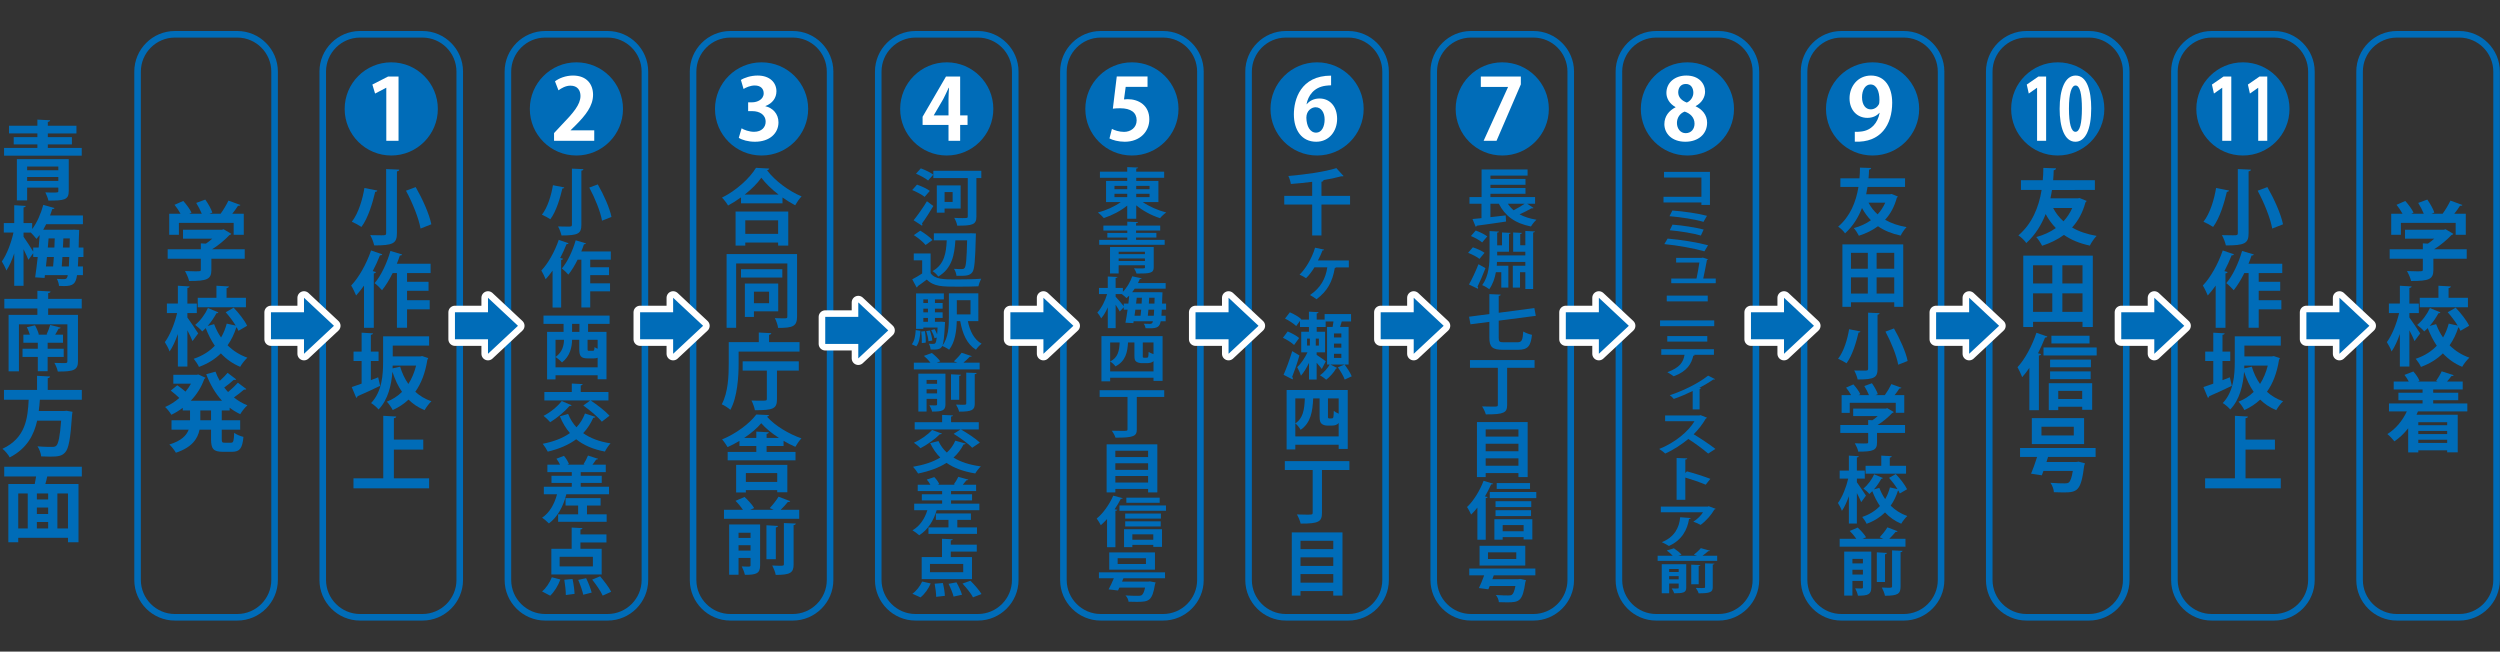 <?xml version="1.0" encoding="utf-8"?>
<!-- Generator: Adobe Illustrator 16.0.0, SVG Export Plug-In . SVG Version: 6.00 Build 0)  -->
<!DOCTYPE svg PUBLIC "-//W3C//DTD SVG 1.1//EN" "http://www.w3.org/Graphics/SVG/1.1/DTD/svg11.dtd">
<svg version="1.1" id="レイヤー_1" xmlns="http://www.w3.org/2000/svg" xmlns:xlink="http://www.w3.org/1999/xlink" x="0px"
	 y="0px" width="729px" height="190px" viewBox="0 0 729 190" style="enable-background:new 0 0 729 190;" xml:space="preserve">
<rect x="0" y="0" width="729" height="190" fill="#333333" stroke="none"/>
<g>
	<path style="fill:#006CB8;" d="M13.942,43.145h9.893v2.242H1.185v-2.242h9.718v-1.047H4V39.98h6.902v-1.072H2.63v-2.242h8.273
		v-1.794l3.712,0.2c-0.025,0.249-0.224,0.423-0.673,0.473v1.122h8.348v2.242h-8.348v1.072h7.027v2.118h-7.027V43.145z
		 M20.047,46.409v9.269c0,2.642-1.321,2.816-5.93,2.816c-0.15-0.723-0.548-1.719-0.897-2.392c0.623,0.025,1.32,0.05,1.918,0.05
		c1.869,0,1.869-0.025,1.869-0.499v-0.947H7.913v3.738h-2.99V46.409H20.047z M17.007,48.551H7.913v1.097h9.095V48.551z
		 M7.913,52.763h9.095v-1.146H7.913V52.763z"/>
	<path style="fill:#006CB8;" d="M24.333,74.942h-1.495c-0.025,1.072-0.075,1.969-0.125,2.766h1.47v2.517h-1.719
		c-0.374,2.566-1.196,3.189-3.788,3.189c-0.448,0-0.972-0.025-1.47-0.05c-0.025-0.598-0.299-1.47-0.623-2.043
		c0.922,0.075,1.719,0.075,2.143,0.075c0.698,0,0.897-0.398,1.047-1.171h-6.678l-0.1,0.822l-2.741-0.174
		c0.249-1.62,0.498-3.713,0.748-5.931H9.682v-1.121l-1.396,1.943c-0.299-0.797-0.872-1.968-1.42-3.09V83.34H4.15v-9.469
		c-0.648,1.968-1.42,3.738-2.292,5.008c-0.274-0.822-0.897-1.968-1.32-2.641c1.42-1.969,2.741-5.432,3.389-8.422H1.11V65.05h3.04
		v-5.208l3.364,0.2c-0.025,0.224-0.199,0.374-0.647,0.448v4.56h2.517v1.744c1.37-1.794,2.542-4.46,3.239-7.052l3.264,0.922
		c-0.075,0.25-0.374,0.324-0.648,0.299c-0.199,0.623-0.398,1.246-0.648,1.869h9.593v2.542H13.469
		c-0.274,0.548-0.573,1.097-0.872,1.62h8.422l0.598-0.025l1.47,0.075c-0.05,0.523-0.149,4.66-0.149,5.133h1.395V74.942z
		 M9.682,72.177h1.595l0.299-3.638c-0.299,0.399-0.623,0.772-0.947,1.122c-0.374-0.499-1.096-1.296-1.645-1.844H6.866v1.221
		c0.647,0.872,2.217,3.339,2.815,4.335V72.177z M15.712,74.942h-2.019l-0.299,2.766h2.093L15.712,74.942z M15.861,72.177
		c0.05-0.897,0.075-1.794,0.1-2.666h-1.794l-0.225,2.666H15.861z M18.204,74.942c-0.075,0.997-0.125,1.944-0.199,2.766h2.068
		c0.05-0.772,0.1-1.669,0.125-2.766H18.204z M20.296,72.177l0.05-2.666h-1.869c-0.05,0.872-0.075,1.769-0.125,2.666H20.296z"/>
	<path style="fill:#006CB8;" d="M23.835,89.947h-9.792v1.869h8.696v13.531c0,2.491-1.121,3.039-5.88,2.989
		c-0.149-0.747-0.598-1.844-0.997-2.517c1.246,0.05,2.791,0.05,3.189,0.05c0.473-0.024,0.598-0.149,0.598-0.548V94.582H5.521v13.704
		H2.505v-16.47h8.397v-1.869H1.26v-2.791h9.643v-2.367l3.837,0.2c-0.025,0.249-0.224,0.398-0.697,0.498v1.669h9.792V89.947z
		 M18.577,104.075h-4.685v4.161h-2.865v-4.161h-4.46v-2.392h4.46v-1.744H6.816v-2.343H8.71c-0.199-0.672-0.548-1.52-0.872-2.192
		l2.367-0.548c0.473,0.797,0.922,1.918,1.121,2.666l-0.274,0.075h2.84l-0.299-0.1c0.374-0.822,0.822-1.943,1.046-2.741l3.065,0.797
		c-0.075,0.174-0.274,0.274-0.623,0.274c-0.249,0.523-0.647,1.171-0.997,1.769h2.292v2.343h-4.485v1.744h4.685V104.075z"/>
	<path style="fill:#006CB8;" d="M23.86,116.562H11.625c-0.075,1.071-0.175,2.168-0.324,3.289h7.425l0.648-0.074l1.769,0.299
		c-0.025,0.224-0.075,0.598-0.125,0.872c-0.473,7.052-0.997,9.867-2.018,10.964c-0.897,0.996-1.844,1.245-4.411,1.245
		c-0.797,0-1.694-0.024-2.591-0.074c-0.05-0.848-0.499-2.093-1.071-2.94c1.744,0.175,3.513,0.175,4.236,0.175
		c0.548,0,0.897-0.05,1.221-0.324c0.648-0.548,1.097-2.741,1.445-7.326h-7.001c-0.922,4.111-2.916,8.099-7.999,10.715
		c-0.424-0.822-1.321-1.894-2.118-2.517c6.777-3.14,7.375-8.921,7.649-14.303H1.16v-2.865h9.644v-4.111l3.787,0.199
		c-0.025,0.249-0.224,0.398-0.673,0.498v3.414h9.942V116.562z"/>
	<path style="fill:#006CB8;" d="M23.86,138.941H13.768c-0.125,0.673-0.324,1.445-0.548,2.193h9.668v16.993h-3.065v-1.295H5.321
		v1.295H2.431v-16.993h7.7c0.149-0.698,0.274-1.471,0.398-2.193H1.235v-2.84H23.86V138.941z M5.321,143.9v10.191h2.766V143.9H5.321z
		 M14.042,145.645V143.9h-3.29v1.744H14.042z M14.042,149.881v-1.894h-3.29v1.894H14.042z M10.753,152.223v1.869h3.29v-1.869H10.753
		z M19.823,154.092V143.9h-3.09v10.191H19.823z"/>
</g>
<g>
	<path style="fill:none;stroke:#006CB8;stroke-width:1.917;stroke-miterlimit:10;" d="M717.135,180h-18.214
		c-5.978,0-10.868-4.891-10.868-10.868V20.868c0-5.978,4.891-10.868,10.868-10.868h18.214c5.978,0,10.868,4.891,10.868,10.868
		v148.264C728.003,175.109,723.113,180,717.135,180z"/>
	<g>
		<path style="fill:#006CB8;" d="M719.297,72.693v2.75h-9.723v3.274c0,2.75-1.3,3.224-6.499,3.224
			c-0.175-0.85-0.75-2.099-1.199-2.899c1.024,0.05,2.149,0.075,2.949,0.075c1.55,0,1.675,0,1.675-0.5v-3.174h-9.673v-2.75h9.673
			v-1.725l1.475,0.075c0.649-0.425,1.274-0.925,1.85-1.45h-8.523v-2.6h11.348l0.475-0.15l2.274,1.35c-0.1,0.175-0.325,0.3-0.55,0.35
			c-1.25,1.325-3.124,2.949-5.074,4.149H719.297z M700.102,64.995v3.474h-2.824v-6.148h3.299c-0.45-0.85-1.125-1.824-1.75-2.599
			l2.55-1.125c0.925,1.025,1.975,2.425,2.399,3.424l-0.649,0.3h3.648c-0.399-0.975-1.024-2.199-1.624-3.149l2.649-0.975
			c0.824,1.175,1.725,2.725,2.049,3.799l-0.824,0.325h3.249c0.85-1.175,1.725-2.649,2.274-3.824c3.349,1.2,3.424,1.225,3.499,1.274
			c-0.15,0.225-0.425,0.275-0.725,0.25c-0.425,0.7-1.025,1.524-1.649,2.299h3.349v6.148h-2.949v-3.474H700.102z"/>
		<path style="fill:#006CB8;" d="M702.576,92.57c0.7,0.925,2.7,3.949,3.149,4.648l-1.649,2.25c-0.325-0.825-0.899-2.025-1.5-3.149
			v10.572h-2.773v-9.498c-0.7,2-1.525,3.824-2.425,5.099c-0.25-0.825-0.925-2-1.375-2.725c1.5-2,2.875-5.449,3.574-8.473h-2.974
			v-2.774h3.199v-5.199l3.424,0.2c-0.025,0.225-0.2,0.375-0.65,0.45v4.549h2.75v2.774h-2.75V92.57z M716.073,89.721
			c1.524,1.6,3.225,3.749,3.924,5.274l-2.524,1.475c-0.125-0.3-0.274-0.625-0.475-0.975c-0.05,0.025-0.125,0.025-0.175,0.025
			c-0.575,1.824-1.399,3.574-2.524,5.174c1.6,1.574,3.524,2.824,5.773,3.599c-0.675,0.625-1.649,1.85-2.1,2.675
			c-2.199-0.925-4.074-2.25-5.623-3.924c-1.675,1.649-3.774,2.999-6.398,3.948c-0.275-0.675-1.05-1.799-1.525-2.374
			c2.575-0.85,4.6-2.175,6.148-3.799c-1.049-1.55-1.924-3.274-2.648-5.149c-0.325,0.35-0.676,0.675-1.025,0.975
			c-0.45-0.575-1.399-1.424-2.05-1.899c1.5-1.2,2.925-3.149,3.725-4.924l3.049,1.275c-0.074,0.15-0.25,0.275-0.574,0.25
			c-0.625,1.175-1.524,2.524-2.55,3.699l1.875-0.525c0.524,1.375,1.175,2.699,2.024,3.899c0.75-1.275,1.274-2.625,1.649-4.049
			l2.624,0.575c-0.8-1.299-1.899-2.749-2.924-3.899L716.073,89.721z M719.647,86.847v2.749H705.6v-2.749h5.449v-3.524l3.624,0.2
			c-0.025,0.25-0.226,0.4-0.675,0.5v2.824H719.647z"/>
		<path style="fill:#006CB8;" d="M719.472,119.969h-14.396c-0.15,0.325-0.275,0.649-0.425,0.975h12.021v10.947h-3.074v-0.575h-8.423
			v0.601h-2.949v-7.023c-1.175,1.499-2.549,2.824-4.023,3.799c-0.45-0.6-1.425-1.649-2.05-2.124c2.35-1.425,4.398-3.824,5.674-6.599
			h-5.199v-2.324h9.798v-0.95h-7.049v-2.175h7.049v-0.949h-8.423v-2.324h4.398c-0.35-0.65-0.8-1.35-1.249-1.925l2.574-1
			c0.75,0.8,1.475,1.899,1.799,2.725l-0.475,0.2h5.773l-0.449-0.176c0.55-0.8,1.249-1.949,1.624-2.799l3.499,1.125
			c-0.074,0.199-0.3,0.274-0.675,0.274c-0.324,0.475-0.8,1.05-1.274,1.575h4.574v2.324h-8.598v0.949h7.298v2.175h-7.298v0.95h9.947
			V119.969z M713.598,123.118h-8.423v0.874h8.423V123.118z M713.598,126.567v-0.9h-8.423v0.9H713.598z M705.175,129.166h8.423
			v-0.949h-8.423V129.166z"/>
	</g>
</g>
<g>
	<path style="fill:none;stroke:#006CB8;stroke-width:1.917;stroke-miterlimit:10;" d="M69.2,180H50.986
		c-5.978,0-10.868-4.891-10.868-10.868V20.868C40.118,14.891,45.008,10,50.986,10H69.2c5.978,0,10.868,4.891,10.868,10.868v148.264
		C80.068,175.109,75.177,180,69.2,180z"/>
	<g>
		<path style="fill:#006CB8;" d="M71.362,72.693v2.75h-9.723v3.274c0,2.75-1.299,3.224-6.498,3.224
			c-0.175-0.85-0.75-2.099-1.2-2.899c1.024,0.05,2.149,0.075,2.949,0.075c1.549,0,1.674,0,1.674-0.5v-3.174h-9.672v-2.75h9.672
			v-1.725l1.475,0.075c0.65-0.425,1.275-0.925,1.85-1.45h-8.523v-2.6h11.347l0.475-0.15l2.274,1.35c-0.1,0.175-0.325,0.3-0.55,0.35
			c-1.25,1.325-3.125,2.949-5.074,4.149H71.362z M52.167,64.995v3.474h-2.824v-6.148h3.299c-0.45-0.85-1.125-1.824-1.75-2.599
			l2.549-1.125c0.925,1.025,1.975,2.425,2.399,3.424l-0.65,0.3h3.649c-0.4-0.975-1.024-2.199-1.625-3.149l2.649-0.975
			c0.825,1.175,1.725,2.725,2.049,3.799l-0.825,0.325h3.25c0.85-1.175,1.725-2.649,2.274-3.824c3.349,1.2,3.424,1.225,3.499,1.274
			c-0.15,0.225-0.425,0.275-0.725,0.25c-0.425,0.7-1.024,1.524-1.649,2.299h3.349v6.148h-2.949v-3.474H52.167z"/>
		<path style="fill:#006CB8;" d="M54.641,92.57c0.7,0.925,2.699,3.949,3.149,4.648l-1.65,2.25c-0.325-0.825-0.9-2.025-1.5-3.149
			v10.572h-2.774v-9.498c-0.7,2-1.524,3.824-2.424,5.099c-0.25-0.825-0.925-2-1.375-2.725c1.5-2,2.874-5.449,3.574-8.473h-2.974
			v-2.774h3.199v-5.199l3.424,0.2c-0.025,0.225-0.2,0.375-0.65,0.45v4.549h2.749v2.774h-2.749V92.57z M68.138,89.721
			c1.525,1.6,3.224,3.749,3.924,5.274l-2.524,1.475c-0.125-0.3-0.275-0.625-0.475-0.975c-0.05,0.025-0.125,0.025-0.175,0.025
			c-0.575,1.824-1.4,3.574-2.524,5.174c1.6,1.574,3.524,2.824,5.773,3.599c-0.675,0.625-1.649,1.85-2.1,2.675
			c-2.199-0.925-4.074-2.25-5.624-3.924c-1.674,1.649-3.774,2.999-6.398,3.948c-0.275-0.675-1.05-1.799-1.524-2.374
			c2.574-0.85,4.599-2.175,6.148-3.799c-1.05-1.55-1.925-3.274-2.649-5.149c-0.325,0.35-0.675,0.675-1.025,0.975
			c-0.45-0.575-1.399-1.424-2.049-1.899c1.5-1.2,2.924-3.149,3.724-4.924l3.049,1.275c-0.075,0.15-0.25,0.275-0.575,0.25
			c-0.625,1.175-1.524,2.524-2.549,3.699l1.875-0.525c0.525,1.375,1.175,2.699,2.025,3.899c0.75-1.275,1.274-2.625,1.649-4.049
			l2.625,0.575c-0.8-1.299-1.9-2.749-2.924-3.899L68.138,89.721z M71.712,86.847v2.749H57.666v-2.749h5.448v-3.524l3.625,0.2
			c-0.025,0.25-0.225,0.4-0.675,0.5v2.824H71.712z"/>
		<path style="fill:#006CB8;" d="M66.963,119.694h-2.299v2.85h5.374v2.749h-5.374v2.725c0,0.925,0.1,1.075,0.8,1.075h1.95
			c0.65,0,0.775-0.5,0.875-2.875c0.65,0.5,1.875,1,2.699,1.175c-0.3,3.324-1.075,4.349-3.299,4.349h-2.75
			c-2.724,0-3.399-0.899-3.399-3.698v-2.75h-3.35c-0.55,2.675-2.224,5.174-6.898,6.724c-0.375-0.675-1.275-1.85-1.9-2.399
			c3.5-1.075,4.999-2.649,5.624-4.324h-4.999v-2.749h5.399v-2.85h-2.125v-0.774c-1.05,0.8-2.175,1.475-3.324,2.024
			c-0.4-0.7-1.225-1.725-1.825-2.274c1.45-0.6,2.875-1.524,4.149-2.624c-0.675-0.65-1.674-1.525-2.499-2.149l1.899-1.55
			c0.75,0.5,1.699,1.249,2.399,1.85c0.625-0.726,1.149-1.5,1.6-2.325h-5.149v-2.574h6.823l0.475-0.1l2.1,0.949
			c-0.075,0.15-0.225,0.275-0.375,0.375c-0.85,2.425-2.225,4.549-3.924,6.324h9.098c-1.95-2.125-3.474-4.749-4.599-7.724l2.699-0.75
			c0.35,0.925,0.75,1.825,1.25,2.675c0.85-0.75,1.7-1.625,2.274-2.324l2.524,1.899c-0.15,0.175-0.475,0.199-0.725,0.149
			c-0.675,0.625-1.799,1.525-2.774,2.225c0.35,0.45,0.725,0.9,1.125,1.325c1.025-0.851,2.125-1.9,2.849-2.725l2.475,1.85
			c-0.1,0.125-0.25,0.175-0.45,0.175c-0.075,0-0.15,0-0.225-0.025c-0.75,0.65-1.899,1.575-2.949,2.3
			c1.174,0.95,2.499,1.725,3.924,2.3c-0.7,0.6-1.625,1.774-2.074,2.574c-1.125-0.525-2.15-1.149-3.1-1.899V119.694z M61.54,122.544
			v-2.85h-3.125v2.85H61.54z"/>
	</g>
</g>
<g>
	<g>
		<path style="fill:none;stroke:#006CB8;stroke-width:1.917;stroke-miterlimit:10;" d="M123.194,180H104.98
			c-5.978,0-10.868-4.891-10.868-10.868V20.868C94.112,14.891,99.003,10,104.98,10h18.214c5.978,0,10.868,4.891,10.868,10.868
			v148.264C134.062,175.109,129.172,180,123.194,180z"/>
		<g>
			<g>
				<path style="fill:#006CB8;" d="M110.032,55.562c-0.072,0.24-0.288,0.384-0.624,0.36c-0.72,3.072-2.016,7.585-4.008,10.249
					c-0.696-0.48-2.041-1.2-2.809-1.512c1.944-2.448,3.168-6.672,3.672-9.841L110.032,55.562z M112.6,49.297l3.816,0.168
					c-0.024,0.264-0.192,0.432-0.672,0.504v18.001c0,3-1.08,3.6-6.625,3.6c-0.168-0.84-0.696-2.208-1.152-3
					c1.152,0.024,2.424,0.048,3.24,0.048c1.104,0,1.392,0,1.392-0.648V49.297z M122.633,66.651
					c-0.504-2.928-2.328-7.489-4.249-11.041l2.833-1.056c1.968,3.433,3.96,7.825,4.56,10.849L122.633,66.651z"/>
				<path style="fill:#006CB8;" d="M111.472,74.162c-0.072,0.216-0.288,0.312-0.672,0.288c-0.624,1.56-1.32,3.12-2.112,4.608
					l0.936,0.264c-0.048,0.216-0.24,0.36-0.624,0.408v15.865h-2.856V83.282c-0.744,1.056-1.512,2.016-2.304,2.88
					c-0.288-0.72-1.008-2.232-1.44-2.904c2.208-2.28,4.464-6.289,5.809-10.225L111.472,74.162z M125.562,79.634h-6.865v2.544h6.265
					v2.616h-6.265v2.736h6.601v2.664h-6.601v5.376h-2.952V79.634h-1.248c-0.936,1.896-1.992,3.625-3.096,4.993
					c-0.48-0.576-1.512-1.584-2.16-2.064c1.848-2.112,3.6-5.857,4.608-9.385l3.432,1.032c-0.096,0.192-0.312,0.336-0.672,0.288
					c-0.264,0.792-0.552,1.608-0.888,2.4h9.841V79.634z"/>
				<path style="fill:#006CB8;" d="M108.136,110.859c0.72-0.288,1.44-0.553,2.136-0.84l0.576,2.496
					c-2.376,1.151-4.92,2.304-6.601,3.023c0,0.24-0.168,0.408-0.36,0.48l-1.32-3.145c0.792-0.264,1.8-0.624,2.88-1.008v-6.601
					h-2.352v-2.736h2.352V97.01l3.312,0.192c-0.024,0.24-0.192,0.359-0.624,0.432v4.896h2.256v2.736h-2.256V110.859z
					 M123.089,103.826l1.776,0.601c-0.024,0.168-0.12,0.312-0.24,0.456c-0.6,3.84-1.8,6.937-3.528,9.36
					c1.32,1.2,2.88,2.137,4.704,2.761c-0.648,0.6-1.536,1.776-1.992,2.592c-1.824-0.744-3.384-1.776-4.68-3.072
					c-1.32,1.248-2.856,2.257-4.608,3.049c-0.384-0.744-1.128-1.872-1.728-2.448c1.68-0.624,3.168-1.608,4.44-2.856
					c-1.176-1.681-2.064-3.624-2.785-5.809h-0.024c-0.288,3.769-1.248,8.089-4.032,10.945c-0.432-0.553-1.584-1.536-2.184-1.873
					c3.216-3.359,3.504-8.305,3.504-12.024v-7.44h13.417v2.712h-10.609v3.145h8.064L123.089,103.826z M114.497,106.61
					c0,0.265,0,0.553-0.024,0.816l2.208-0.504c0.552,1.848,1.344,3.553,2.4,5.04c0.984-1.536,1.752-3.336,2.256-5.353H114.497z"/>
				<path style="fill:#006CB8;" d="M114.856,139.49h10.273v2.904h-22.058v-2.904h8.689v-18.241l3.792,0.216
					c-0.024,0.24-0.216,0.408-0.696,0.48v6.24h8.569v2.929h-8.569V139.49z"/>
			</g>
		</g>
	</g>
	<g>
		<circle style="fill:#006CB8;" cx="114.088" cy="31.76" r="13.585"/>
		<g>
			<path style="fill:#FFFFFF;" d="M112.645,41.061V25.598h-0.05l-3.221,1.685l-0.793-2.626l4.56-2.33h3.073v18.734H112.645z"/>
		</g>
	</g>
</g>
<g>
	<g>
		<path style="fill:none;stroke:#006CB8;stroke-width:1.917;stroke-miterlimit:10;" d="M177.189,180h-18.214
			c-5.978,0-10.868-4.891-10.868-10.868V20.868c0-5.978,4.891-10.868,10.868-10.868h18.214c5.978,0,10.868,4.891,10.868,10.868
			v148.264C188.057,175.109,183.167,180,177.189,180z"/>
		<g>
			<g>
				<path style="fill:#006CB8;" d="M164.532,54.654c-0.063,0.21-0.252,0.336-0.546,0.315c-0.63,2.688-1.764,6.635-3.506,8.965
					c-0.609-0.42-1.785-1.05-2.457-1.323c1.701-2.142,2.771-5.837,3.212-8.608L164.532,54.654z M166.778,49.174l3.338,0.147
					c-0.021,0.231-0.168,0.378-0.588,0.441v15.747c0,2.625-0.945,3.149-5.795,3.149c-0.147-0.735-0.609-1.932-1.008-2.625
					c1.008,0.021,2.121,0.042,2.834,0.042c0.966,0,1.218,0,1.218-0.567V49.174z M175.555,64.354
					c-0.441-2.562-2.037-6.551-3.716-9.658l2.478-0.924c1.722,3.002,3.464,6.845,3.989,9.49L175.555,64.354z"/>
				<path style="fill:#006CB8;" d="M165.792,70.93c-0.063,0.189-0.252,0.273-0.588,0.252c-0.546,1.365-1.155,2.729-1.848,4.031
					l0.819,0.231c-0.042,0.189-0.21,0.315-0.546,0.357v13.878h-2.499V78.908c-0.651,0.924-1.323,1.764-2.016,2.52
					c-0.252-0.63-0.882-1.953-1.26-2.541c1.932-1.995,3.905-5.501,5.081-8.944L165.792,70.93z M178.116,75.717h-6.005v2.226h5.48
					v2.289h-5.48v2.394h5.774v2.331h-5.774v4.703h-2.583V75.717h-1.092c-0.819,1.659-1.743,3.17-2.708,4.367
					c-0.42-0.504-1.323-1.386-1.89-1.806c1.617-1.848,3.149-5.123,4.031-8.209l3.002,0.903c-0.084,0.168-0.273,0.294-0.588,0.252
					c-0.231,0.693-0.483,1.407-0.777,2.1h8.608V75.717z"/>
				<path style="fill:#006CB8;" d="M177.759,94.449h-6.278v2.331h5.375v13.815h-2.583v-1.176h-12.283v1.218h-2.457V96.779h4.808
					v-2.331h-5.858v-2.415h19.274V94.449z M161.991,107.109h12.283v-2.792c-0.315,0.146-0.672,0.188-1.134,0.188h-1.743
					c-2.058,0-2.478-0.692-2.478-2.771v-2.646h-2.1c-0.021,2.1-0.609,4.809-2.939,6.593c-0.357-0.42-1.365-1.26-1.89-1.575
					c2.058-1.469,2.436-3.464,2.478-5.018h-2.478V107.109z M168.962,96.779v-2.331h-2.142v2.331H168.962z M172.846,102.302
					c0.378,0,0.462-0.147,0.525-1.092c0.21,0.168,0.525,0.336,0.903,0.482v-2.604h-2.939v2.625c0,0.545,0.063,0.588,0.462,0.588
					H172.846z"/>
				<path style="fill:#006CB8;" d="M165.666,120.698c0.588,1.49,1.407,2.792,2.436,3.904c1.071-1.133,1.89-2.456,2.478-4.031
					l3.044,0.987c-0.084,0.168-0.294,0.294-0.63,0.272c-0.756,1.723-1.743,3.213-2.939,4.473c2.058,1.47,4.703,2.478,7.979,2.981
					c-0.567,0.567-1.302,1.7-1.638,2.394c-3.485-0.672-6.215-1.848-8.377-3.59c-2.247,1.658-5.018,2.834-8.293,3.611
					c-0.294-0.609-1.008-1.723-1.47-2.289c3.128-0.609,5.816-1.617,7.937-3.129c-1.197-1.364-2.142-2.98-2.939-4.871
					L165.666,120.698z M166.694,118.179c-0.126,0.209-0.378,0.23-0.609,0.188c-1.449,1.7-3.653,3.527-5.648,4.745
					c-0.441-0.525-1.344-1.406-1.932-1.848c1.932-0.986,4.073-2.709,5.291-4.325L166.694,118.179z M175.492,122.966
					c-1.071-1.365-3.485-3.339-5.396-4.725l2.016-1.47h-13.375v-2.456h8v-2.479l3.149,0.168c-0.021,0.211-0.168,0.336-0.546,0.399
					v1.911h8.083v2.456h-5.186c1.848,1.239,4.304,3.107,5.501,4.451L175.492,122.966z"/>
				<path style="fill:#006CB8;" d="M169.34,141.929h8.251v2.205h-12.451c-0.882,3.548-2.583,6.655-5.081,8.503
					c-0.441-0.483-1.386-1.28-1.974-1.68c2.1-1.386,3.569-3.884,4.346-6.823h-3.842v-2.205h8.146v-1.113h-5.921v-2.078h5.921v-1.07
					h-7.118v-2.163h3.695c-0.273-0.588-0.672-1.239-1.05-1.743l2.184-0.84c0.609,0.693,1.197,1.68,1.449,2.373l-0.483,0.21h5.144
					l-0.399-0.147c0.462-0.713,1.008-1.764,1.302-2.52l2.939,0.945c-0.084,0.146-0.273,0.23-0.567,0.23
					c-0.294,0.441-0.672,0.987-1.071,1.491h3.884v2.163h-7.307v1.07h6.131v2.078h-6.131V141.929z M171.167,147.409v2.561h5.732
					v2.184h-14.151v-2.184h5.837v-2.561h-3.674v-2.163h10.225v2.163H171.167z"/>
				<path style="fill:#006CB8;" d="M163.398,168.976c-0.63,1.764-1.743,3.59-2.96,4.725l-2.373-1.239
					c1.113-0.882,2.226-2.54,2.855-4.136L163.398,168.976z M175.45,160.031v7.475h-14.676v-7.475h5.921v-6.194l3.149,0.168
					c-0.021,0.211-0.189,0.336-0.588,0.399v1.428h7.58v2.352h-7.58v1.848H175.45z M172.888,165.154v-2.792h-9.7v2.792H172.888z
					 M164.994,173.511c0-1.134-0.189-3.002-0.441-4.451l2.394-0.23c0.315,1.406,0.567,3.254,0.588,4.346L164.994,173.511z
					 M170.075,173.427c-0.231-1.113-0.861-2.939-1.47-4.325l2.31-0.504c0.651,1.323,1.344,3.087,1.617,4.199L170.075,173.427z
					 M175.744,173.679c-0.546-1.26-1.911-3.213-3.065-4.661l2.31-0.966c1.155,1.365,2.604,3.233,3.233,4.514L175.744,173.679z"/>
			</g>
		</g>
	</g>
	<g>
		<circle style="fill:#006CB8;" cx="168.082" cy="31.76" r="13.585"/>
		<g>
			<path style="fill:#FFFFFF;" d="M173.281,41.061H161.56v-2.255l2.082-2.23c3.544-3.667,5.625-6.071,5.625-8.599
				c0-1.636-0.867-2.999-2.924-2.999c-1.363,0-2.627,0.719-3.494,1.363l-1.016-2.626c1.165-0.892,3.097-1.685,5.253-1.685
				c4.015,0,5.849,2.552,5.849,5.601c0,3.32-2.255,6.046-4.981,8.797l-1.561,1.536v0.05h6.889V41.061z"/>
		</g>
	</g>
</g>
<g>
	<g>
		<path style="fill:none;stroke:#006CB8;stroke-width:1.917;stroke-miterlimit:10;" d="M231.184,180H212.97
			c-5.978,0-10.868-4.891-10.868-10.868V20.868c0-5.978,4.891-10.868,10.868-10.868h18.214c5.978,0,10.868,4.891,10.868,10.868
			v148.264C242.052,175.109,237.161,180,231.184,180z"/>
		<g>
			<g>
				<path style="fill:#006CB8;" d="M216.077,57.554c-1.2,0.864-2.472,1.68-3.768,2.376c-0.384-0.672-1.176-1.728-1.776-2.304
					c4.152-2.04,8.137-5.712,9.913-8.688l3.864,0.216c-0.072,0.264-0.288,0.432-0.648,0.48c2.329,3.121,6.457,6.145,10.081,7.633
					c-0.696,0.72-1.368,1.704-1.872,2.592c-1.224-0.648-2.472-1.416-3.696-2.28v1.704h-12.097V57.554z M214.493,71.62v-9.937h15.361
					v9.937h-2.952v-0.888h-9.577v0.888H214.493z M227.022,56.738c-2.016-1.561-3.84-3.312-5.016-4.92
					c-1.104,1.608-2.833,3.336-4.849,4.92H227.022z M226.902,64.251h-9.577v3.936h9.577V64.251z"/>
				<path style="fill:#006CB8;" d="M232.422,74.089v18.194c0,2.88-1.224,3.336-5.52,3.336c-0.096-0.792-0.552-2.112-0.96-2.856
					c0.816,0.048,1.656,0.072,2.28,0.072c1.224,0,1.368,0,1.368-0.576V76.825h-14.929v18.77h-2.784V74.089H232.422z M228.126,78.505
					v2.424h-12.049v-2.424H228.126z M226.926,90.794h-7.081v1.632h-2.641v-9.745h9.721V90.794z M224.262,85.058h-4.416v3.36h4.416
					V85.058z"/>
				<path style="fill:#006CB8;" d="M224.262,99.771h8.881v2.76h-17.761v3.408c0,3.864-0.336,9.793-2.4,13.562
					c-0.552-0.48-1.824-1.344-2.521-1.608c1.896-3.456,2.041-8.473,2.041-11.953v-6.168h8.761v-2.809l3.648,0.192
					c-0.024,0.239-0.192,0.384-0.648,0.479V99.771z M216.557,108.075v-2.713h16.37v2.713h-6.361v8.328
					c0,2.833-1.176,3.217-6.433,3.217c-0.144-0.816-0.6-2.064-1.008-2.832c0.912,0.048,1.944,0.048,2.712,0.048
					c1.608,0,1.776,0,1.776-0.504v-8.257H216.557z"/>
				<path style="fill:#006CB8;" d="M223.542,130.059v1.729h8.424v2.448h-19.777v-2.448h8.353v-1.729h-4.92v-1.488
					c-1.104,0.672-2.28,1.272-3.456,1.801c-0.36-0.624-1.08-1.681-1.608-2.232c4.057-1.656,8.065-4.681,9.985-7.272l3.72,0.168
					c-0.072,0.216-0.288,0.408-0.624,0.456c2.328,2.664,6.505,5.112,10.057,6.336c-0.672,0.673-1.296,1.681-1.776,2.473
					c-1.104-0.48-2.28-1.08-3.432-1.752v1.512H223.542z M214.661,143.596v-8.04h14.929v7.992h-2.952v-0.624h-9.145v0.672H214.661z
					 M227.142,127.706c-2.04-1.319-3.912-2.832-5.16-4.296c-1.176,1.416-2.953,2.929-4.993,4.296h3.552v-1.848l3.648,0.192
					c-0.024,0.239-0.216,0.384-0.648,0.479v1.176H227.142z M226.638,137.955h-9.145v2.568h9.145V137.955z"/>
				<path style="fill:#006CB8;" d="M230.43,146.137c-0.12,0.192-0.336,0.265-0.696,0.24c-0.552,0.696-1.344,1.561-2.088,2.28h5.401
					v2.616h-21.938v-2.616h5.544c-0.576-0.84-1.416-1.872-2.184-2.616l2.64-1.128c1.032,0.936,2.232,2.256,2.808,3.24l-1.176,0.504
					h6.865l-1.152-0.504c0.864-0.912,1.944-2.28,2.568-3.312L230.43,146.137z M221.646,152.93v11.929
					c0,2.425-1.176,2.761-4.44,2.761c-0.144-0.721-0.552-1.776-0.912-2.448c0.528,0.023,1.081,0.048,1.512,0.048
					c0.96,0,1.056,0,1.056-0.408v-2.112h-3.504v4.896h-2.736V152.93H221.646z M218.861,155.354h-3.504v1.513h3.504V155.354z
					 M215.357,160.562h3.504v-1.584h-3.504V160.562z M226.854,153.361c-0.024,0.24-0.192,0.36-0.624,0.456v9.241h-2.736v-9.889
					L226.854,153.361z M231.415,164.547c0,2.472-0.936,3.096-5.208,3.096c-0.144-0.792-0.624-1.992-1.032-2.736
					c0.768,0.049,1.56,0.072,2.136,0.072c1.056,0,1.272-0.023,1.272-0.456v-12.001l3.48,0.145c-0.048,0.239-0.216,0.407-0.648,0.456
					V164.547z"/>
			</g>
		</g>
	</g>
	<g>
		<circle style="fill:#006CB8;" cx="222.077" cy="31.76" r="13.585"/>
		<g>
			<path style="fill:#FFFFFF;" d="M223.187,30.975c2.082,0.471,3.816,2.156,3.816,4.708c0,3.123-2.503,5.65-6.864,5.65
				c-1.982,0-3.767-0.521-4.708-1.14l0.818-2.775c0.694,0.446,2.206,1.016,3.643,1.016c2.255,0,3.37-1.388,3.37-2.924
				c0-2.106-1.834-3.098-3.841-3.098h-1.264v-2.577h1.189c1.462,0,3.345-0.817,3.345-2.626c0-1.313-0.867-2.28-2.602-2.28
				c-1.289,0-2.553,0.57-3.271,1.016l-0.768-2.626c0.966-0.644,2.875-1.289,4.882-1.289c3.593,0,5.477,2.106,5.477,4.584
				c0,1.933-1.165,3.543-3.222,4.312V30.975z"/>
		</g>
	</g>
</g>
<g>
	<g>
		<path style="fill:none;stroke:#006CB8;stroke-width:1.917;stroke-miterlimit:10;" d="M285.178,180h-18.214
			c-5.978,0-10.868-4.891-10.868-10.868V20.868c0-5.978,4.891-10.868,10.868-10.868h18.214c5.978,0,10.868,4.891,10.868,10.868
			v148.264C296.046,175.109,291.156,180,285.178,180z"/>
		<g>
			<g>
				<path style="fill:#006CB8;" d="M267.398,53.844c1.281,0.452,2.939,1.192,3.737,1.825l-1.512,1.734
					c-0.756-0.614-2.352-1.463-3.632-1.987L267.398,53.844z M266.411,64.232c1.071-1.319,2.646-3.505,3.884-5.546l1.869,1.391
					c-1.092,1.825-2.31,3.74-3.317,5.095c0.084,0.108,0.126,0.217,0.126,0.325s-0.042,0.217-0.126,0.307L266.411,64.232z
					 M268.511,49.093c1.239,0.452,2.855,1.21,3.632,1.843l-1.512,1.698c-0.714-0.614-2.289-1.463-3.527-1.987L268.511,49.093z
					 M286.147,49.815v2.114h-1.428v11.237c0,2.385-1.197,2.638-5.585,2.638c-0.105-0.632-0.504-1.68-0.882-2.276
					c0.798,0.054,1.68,0.072,2.352,0.072c1.386,0,1.596,0,1.596-0.47V51.929h-10.036v-2.114H286.147z M280.122,60.818h-4.682v1.192
					h-2.268v-7.949h6.95V60.818z M277.791,56.012h-2.352v2.873h2.352V56.012z"/>
				<path style="fill:#006CB8;" d="M271.366,73.91v5.745c1.302,1.825,3.842,1.825,7.517,1.825c2.415,0,5.27-0.054,7.223-0.199
					c-0.273,0.524-0.672,1.572-0.798,2.204c-1.554,0.072-3.737,0.108-5.795,0.108c-4.703,0-7.223,0-9.259-2.078
					c-0.924,0.705-1.869,1.409-2.667,1.951c0,0.199-0.084,0.307-0.294,0.361l-1.281-2.385c0.903-0.47,1.974-1.066,2.897-1.698v-3.83
					h-2.457V73.91H271.366z M268.343,67.261c1.281,0.759,2.834,1.879,3.548,2.746l-1.995,1.445
					c-0.651-0.867-2.163-2.078-3.422-2.891L268.343,67.261z M284.573,68.074c0,0.199-0.021,0.47-0.021,0.723
					c-0.189,7.299-0.378,9.81-1.05,10.623c-0.798,0.994-1.785,1.048-4.598,0.994c-0.042-0.596-0.336-1.463-0.735-2.023
					c0.987,0.072,1.869,0.072,2.331,0.072c0.336,0,0.546-0.054,0.756-0.289c0.441-0.488,0.63-2.602,0.756-8.094h-3.422
					c-0.273,4.047-0.882,8.148-4.997,10.569c-0.336-0.542-1.071-1.229-1.659-1.59c3.464-1.969,3.968-5.312,4.136-8.979h-3.758
					v-2.042h10.33l0.567-0.018L284.573,68.074z"/>
				<path style="fill:#006CB8;" d="M268.406,96.468c-0.126,1.716-0.336,3.469-1.218,4.516l-1.302-0.596
					c0.777-0.957,1.05-2.529,1.134-4.137L268.406,96.468z M285.287,93.65h-3.065c0.609,2.891,1.806,5.348,4.01,6.577
					c-0.546,0.396-1.302,1.21-1.638,1.752c-2.667-1.662-3.905-4.607-4.598-8.329h-1.008c-0.063,2.764-0.483,6.143-2.226,8.329
					c-0.399-0.325-1.428-0.885-2.016-1.084c-0.483,1.102-1.764,1.066-3.38,1.029c-0.042-0.523-0.231-1.246-0.525-1.697
					c0.588,0.054,1.071,0.054,1.323,0.054s0.42-0.036,0.567-0.217c0.168-0.181,0.315-0.669,0.441-1.644l-0.672,0.217
					c-0.126-0.65-0.546-1.626-0.966-2.367l1.008-0.289c0.273,0.452,0.504,0.976,0.714,1.463h0.021
					c0.042-0.542,0.084-1.174,0.126-1.933h-4.157v0.397h-2.121V85.556h8.104v1.752h-2.604v1.048h2.247V90h-2.247v1.084h2.247v1.626
					h-2.247v1.12h1.323l0.483-0.036l1.155,0.108c0,0.163-0.021,0.379-0.042,0.542c-0.189,3.758-0.399,5.583-0.777,6.414
					c1.785-2.312,1.932-5.691,1.932-8.311v-7.01h8.587V93.65z M268.784,100.045c0.021-0.234,0.021-0.506,0.021-0.776
					c0-0.831-0.063-1.788-0.189-2.602l1.092-0.108c0.189,1.066,0.294,2.457,0.231,3.36L268.784,100.045z M270.589,87.309h-1.344
					v1.048h1.344V87.309z M270.589,91.084V90h-1.344v1.084H270.589z M269.246,92.71v1.12h1.344v-1.12H269.246z M270.736,99.504
					c-0.042-0.795-0.336-2.023-0.651-2.963l1.071-0.163c0.357,0.921,0.63,2.132,0.714,2.927L270.736,99.504z M282.998,87.543h-3.989
					v4.137h3.989V87.543z"/>
				<path style="fill:#006CB8;" d="M283.376,103.851c-0.105,0.145-0.294,0.198-0.609,0.181c-0.483,0.523-1.176,1.174-1.827,1.717
					h4.724v1.969h-19.19v-1.969h4.85c-0.504-0.633-1.239-1.41-1.911-1.97l2.31-0.849c0.903,0.704,1.953,1.697,2.457,2.438
					l-1.029,0.38h6.005l-1.008-0.38c0.756-0.687,1.701-1.716,2.247-2.493L283.376,103.851z M275.691,108.963v8.979
					c0,1.825-1.029,2.077-3.884,2.077c-0.126-0.541-0.483-1.336-0.798-1.842c0.462,0.018,0.945,0.035,1.323,0.035
					c0.84,0,0.924,0,0.924-0.307v-1.59h-3.065v3.686h-2.394v-11.039H275.691z M273.256,110.788h-3.065v1.138h3.065V110.788z
					 M270.19,114.709h3.065v-1.193h-3.065V114.709z M280.248,109.289c-0.021,0.18-0.168,0.271-0.546,0.343v6.956h-2.394v-7.443
					L280.248,109.289z M284.237,117.707c0,1.861-0.819,2.331-4.556,2.331c-0.126-0.597-0.546-1.499-0.903-2.06
					c0.672,0.036,1.365,0.055,1.869,0.055c0.924,0,1.113-0.019,1.113-0.344v-9.033l3.044,0.108
					c-0.042,0.181-0.189,0.308-0.567,0.343V117.707z"/>
				<path style="fill:#006CB8;" d="M273.655,128.613c0.588,1.282,1.407,2.402,2.436,3.359c1.071-0.975,1.89-2.113,2.478-3.469
					l3.044,0.85c-0.084,0.145-0.294,0.253-0.63,0.234c-0.756,1.482-1.743,2.765-2.939,3.849c2.058,1.265,4.703,2.132,7.979,2.565
					c-0.567,0.488-1.302,1.463-1.638,2.06c-3.485-0.578-6.215-1.59-8.377-3.089c-2.247,1.427-5.018,2.438-8.293,3.107
					c-0.294-0.524-1.008-1.482-1.47-1.97c3.128-0.524,5.816-1.392,7.937-2.692c-1.197-1.174-2.142-2.564-2.939-4.191
					L273.655,128.613z M274.684,126.445c-0.126,0.18-0.378,0.198-0.609,0.162c-1.449,1.463-3.653,3.035-5.648,4.083
					c-0.441-0.452-1.344-1.21-1.932-1.59c1.932-0.849,4.073-2.331,5.291-3.722L274.684,126.445z M283.481,130.564
					c-1.071-1.175-3.485-2.873-5.396-4.065l2.016-1.265h-13.375v-2.113h8v-2.133l3.149,0.145c-0.021,0.182-0.168,0.289-0.546,0.344
					v1.645h8.083v2.113h-5.186c1.848,1.066,4.304,2.674,5.501,3.83L283.481,130.564z"/>
				<path style="fill:#006CB8;" d="M277.329,146.871h8.251v1.896H273.13c-0.882,3.054-2.583,5.728-5.081,7.317
					c-0.441-0.415-1.386-1.103-1.974-1.445c2.1-1.192,3.569-3.343,4.346-5.872h-3.842v-1.896h8.146v-0.957h-5.921v-1.789h5.921
					v-0.922h-7.118v-1.86h3.695c-0.273-0.506-0.672-1.065-1.05-1.499l2.184-0.723c0.609,0.596,1.197,1.445,1.449,2.041l-0.483,0.181
					h5.144l-0.399-0.126c0.462-0.615,1.008-1.518,1.302-2.168l2.939,0.812c-0.084,0.127-0.273,0.199-0.567,0.199
					c-0.294,0.379-0.672,0.849-1.071,1.282h3.884v1.86h-7.307v0.922h6.131v1.789h-6.131V146.871z M279.156,151.586v2.205h5.732
					v1.879h-14.151v-1.879h5.837v-2.205h-3.674v-1.86h10.225v1.86H279.156z"/>
				<path style="fill:#006CB8;" d="M271.387,170.134c-0.63,1.518-1.743,3.089-2.96,4.065l-2.373-1.066
					c1.113-0.759,2.226-2.186,2.855-3.559L271.387,170.134z M283.439,162.438v6.432h-14.676v-6.432h5.921v-5.33l3.149,0.145
					c-0.021,0.182-0.189,0.289-0.588,0.344v1.229h7.58v2.023h-7.58v1.59H283.439z M280.877,166.846v-2.402h-9.7v2.402H280.877z
					 M272.983,174.036c0-0.976-0.189-2.583-0.441-3.83l2.394-0.198c0.315,1.21,0.567,2.8,0.588,3.739L272.983,174.036z
					 M278.064,173.964c-0.231-0.958-0.861-2.529-1.47-3.722l2.31-0.434c0.651,1.139,1.344,2.656,1.617,3.613L278.064,173.964z
					 M283.733,174.181c-0.546-1.084-1.911-2.765-3.065-4.011l2.31-0.831c1.155,1.175,2.604,2.782,3.233,3.884L283.733,174.181z"/>
			</g>
		</g>
	</g>
	<g>
		<circle style="fill:#006CB8;" cx="276.071" cy="31.76" r="13.585"/>
		<g>
			<path style="fill:#FFFFFF;" d="M279.981,41.061h-3.395v-4.634h-7.558v-2.379l6.814-11.721h4.138v11.325h2.156v2.775h-2.156
				V41.061z M272.299,33.651h4.287v-4.659c0-1.09,0.074-2.28,0.149-3.395h-0.099c-0.57,1.189-1.016,2.23-1.586,3.296l-2.751,4.708
				V33.651z"/>
		</g>
	</g>
</g>
<g>
	<g>
		<path style="fill:none;stroke:#006CB8;stroke-width:1.917;stroke-miterlimit:10;" d="M339.173,180h-18.214
			c-5.978,0-10.868-4.891-10.868-10.868V20.868c0-5.978,4.891-10.868,10.868-10.868h18.214c5.978,0,10.868,4.891,10.868,10.868
			v148.264C350.041,175.109,345.15,180,339.173,180z"/>
		<g>
			<g>
				<path style="fill:#006CB8;" d="M337.791,58.929h-4.556c1.806,1.261,4.388,2.394,6.845,3.033
					c-0.609,0.383-1.407,1.149-1.806,1.66c-2.499-0.798-5.039-2.17-6.95-3.75v3.91h-2.625V59.95
					c-1.89,1.532-4.367,2.841-6.824,3.639c-0.399-0.479-1.176-1.229-1.743-1.612c2.415-0.639,4.934-1.772,6.677-3.049h-4.283v-6.161
					h6.173v-0.926h-7.958v-1.788h7.958V48.73l3.191,0.127c-0.021,0.16-0.189,0.255-0.567,0.319v0.878h8.146v1.788h-8.146v0.926
					h6.467V58.929z M324.983,54.205v0.958h3.716v-0.958H324.983z M324.983,56.503v0.989h3.716v-0.989H324.983z M335.208,54.205
					h-3.884v0.958h3.884V54.205z M335.208,57.492v-0.989h-3.884v0.989H335.208z"/>
				<path style="fill:#006CB8;" d="M331.282,69.941h8.335v1.437h-19.085v-1.437h8.188v-0.67h-5.816v-1.356h5.816v-0.687h-6.971
					v-1.437h6.971v-1.149l3.128,0.127c-0.021,0.16-0.189,0.271-0.567,0.303v0.718h7.034v1.437h-7.034v0.687h5.921v1.356h-5.921
					V69.941z M336.426,72.032v5.938c0,1.692-1.113,1.804-4.997,1.804c-0.126-0.463-0.462-1.102-0.756-1.532
					c0.525,0.016,1.113,0.032,1.617,0.032c1.575,0,1.575-0.016,1.575-0.319v-0.606h-7.664v2.394h-2.52v-7.709H336.426z
					 M333.864,73.404h-7.664v0.703h7.664V73.404z M326.201,76.102h7.664v-0.734h-7.664V76.102z"/>
				<path style="fill:#006CB8;" d="M340.037,90.306h-1.26c-0.021,0.686-0.063,1.261-0.105,1.771h1.239v1.612h-1.449
					c-0.315,1.644-1.008,2.043-3.191,2.043c-0.378,0-0.819-0.016-1.239-0.032c-0.021-0.383-0.252-0.941-0.525-1.309
					c0.777,0.048,1.449,0.048,1.806,0.048c0.588,0,0.756-0.255,0.882-0.75h-5.627l-0.084,0.526l-2.31-0.111
					c0.21-1.038,0.42-2.378,0.63-3.799h-1.113v-0.718l-1.176,1.245c-0.252-0.511-0.735-1.261-1.197-1.979v6.832h-2.289V89.62
					c-0.546,1.261-1.197,2.394-1.932,3.208c-0.231-0.526-0.756-1.261-1.113-1.691c1.197-1.261,2.31-3.479,2.855-5.395h-2.373V83.97
					h2.562v-3.336l2.834,0.128c-0.021,0.144-0.168,0.239-0.546,0.287v2.921h2.121v1.117c1.155-1.149,2.142-2.857,2.729-4.517
					l2.75,0.591c-0.063,0.16-0.315,0.208-0.546,0.191c-0.168,0.399-0.336,0.798-0.546,1.197h8.083v1.628h-9.028
					c-0.231,0.351-0.483,0.702-0.735,1.038h7.097l0.504-0.016l1.239,0.048c-0.042,0.335-0.126,2.984-0.126,3.288h1.176V90.306z
					 M327.691,88.535h1.344l0.252-2.331c-0.252,0.255-0.525,0.495-0.798,0.718c-0.315-0.319-0.924-0.83-1.386-1.181h-1.785v0.782
					c0.546,0.559,1.869,2.139,2.373,2.777V88.535z M332.772,90.306h-1.701l-0.252,1.771h1.764L332.772,90.306z M332.898,88.535
					c0.042-0.575,0.063-1.149,0.084-1.708h-1.512l-0.189,1.708H332.898z M334.872,90.306c-0.063,0.638-0.105,1.245-0.168,1.771
					h1.743c0.042-0.495,0.084-1.069,0.105-1.771H334.872z M336.636,88.535l0.042-1.708h-1.575c-0.042,0.559-0.063,1.133-0.105,1.708
					H336.636z"/>
				<path style="fill:#006CB8;" d="M321.183,98.014h17.826v13.055h-2.646v-0.926h-12.64v1.054h-2.541V98.014z M323.723,108.292
					h12.64v-3.001c-0.399,0.463-1.176,0.607-1.995,0.607h-1.365c-0.567,0-1.218-0.145-1.617-0.415
					c-0.399-0.271-0.588-0.623-0.588-1.708v-3.91h-1.869c-0.168,2.824-0.651,5.395-3.653,6.975
					c-0.315-0.447-0.987-1.102-1.554-1.421c2.31-1.181,2.646-3.112,2.771-5.554h-2.771V108.292z M333.234,103.823
					c0,0.367,0.021,0.495,0.42,0.495c0.735,0,0.819,0,0.945-0.049c0.189-0.079,0.294-0.127,0.336-1.659
					c0.315,0.239,0.903,0.479,1.428,0.654v-3.399h-3.128V103.823z"/>
				<path style="fill:#006CB8;" d="M339.491,113.783v1.963h-8v9.48c0,1.932-0.882,2.426-6.215,2.395
					c-0.168-0.575-0.672-1.501-1.092-2.027c1.029,0.032,2.121,0.048,2.918,0.048c1.533,0,1.68,0,1.68-0.447v-9.448h-8.125v-1.963
					H339.491z"/>
				<path style="fill:#006CB8;" d="M322.694,129.567h14.781v14.014h-2.688v-1.006h-9.553v1.006h-2.541V129.567z M334.788,131.435
					h-9.553v1.852h9.553V131.435z M334.788,135.09h-9.553v1.915h9.553V135.09z M325.235,140.708h9.553v-1.899h-9.553V140.708z"/>
				<path style="fill:#006CB8;" d="M322.82,151.353c-0.588,0.654-1.197,1.261-1.827,1.788c-0.231-0.479-0.84-1.469-1.197-1.932
					c1.848-1.484,3.716-4.117,4.829-6.672l2.792,0.734c-0.084,0.128-0.273,0.208-0.588,0.191c-0.525,1.021-1.134,2.06-1.806,3.049
					l0.777,0.16c-0.042,0.144-0.189,0.255-0.546,0.271v10.614h-2.436V151.353z M326.432,147.395h13.563v1.548h-13.563V147.395z
					 M327.775,159.541v-5.22h11.065v5.155H336.3v-0.59h-6.11v0.654H327.775z M338.525,149.741v1.484h-10.414v-1.484H338.525z
					 M328.111,153.523v-1.5h10.351v1.5H328.111z M338.168,145.112v1.5h-9.721v-1.5H338.168z M336.3,155.806h-6.11v1.58h6.11V155.806
					z"/>
				<path style="fill:#006CB8;" d="M339.722,168.62h-12.136c-0.126,0.319-0.252,0.639-0.399,0.974h7.622l0.567-0.063l1.617,0.319
					c-0.042,0.144-0.105,0.335-0.189,0.479c-0.798,4.884-1.743,5.172-5.333,5.172c-0.714,0-1.533-0.017-2.394-0.048
					c-0.021-0.543-0.378-1.31-0.882-1.82c1.428,0.096,3.002,0.112,3.611,0.112c0.483,0,0.777-0.017,1.05-0.16
					c0.42-0.239,0.777-0.941,1.05-2.25h-7.496c-0.126,0.303-0.273,0.591-0.399,0.846c-1.008-0.128-1.89-0.224-2.75-0.319
					c0.483-0.861,1.05-2.074,1.533-3.24h-4.346v-1.739h19.274V168.62z M336.783,161.087v5.028H323.45v-5.028H336.783z
					 M334.158,164.455v-1.692h-8.251v1.692H334.158z"/>
			</g>
		</g>
	</g>
	<g>
		<circle style="fill:#006CB8;" cx="330.066" cy="31.76" r="13.585"/>
		<g>
			<path style="fill:#FFFFFF;" d="M334.621,22.302v3.023h-6.369l-0.496,3.667c0.347-0.05,0.644-0.075,1.041-0.075
				c3.271,0,6.344,1.834,6.344,5.873c0,3.593-2.75,6.542-7.162,6.542c-1.858,0-3.543-0.471-4.46-0.966l0.718-2.775
				c0.744,0.396,2.106,0.867,3.543,0.867c1.908,0,3.668-1.214,3.668-3.37c0-2.255-1.661-3.519-4.833-3.519
				c-0.842,0-1.487,0.049-2.106,0.124l1.14-9.392H334.621z"/>
		</g>
	</g>
</g>
<g>
	<g>
		<path style="fill:none;stroke:#006CB8;stroke-width:1.917;stroke-miterlimit:10;" d="M393.167,180h-18.214
			c-5.978,0-10.868-4.891-10.868-10.868V20.868c0-5.978,4.891-10.868,10.868-10.868h18.214c5.978,0,10.868,4.891,10.868,10.868
			v148.264C404.036,175.109,399.145,180,393.167,180z"/>
		<g>
			<g>
				<path style="fill:#006CB8;" d="M393.674,57.11v2.541h-8.335v9.007h-2.708v-9.007h-8.146V57.11h8.146v-4.094
					c-2.079,0.273-4.199,0.483-6.215,0.63c-0.084-0.672-0.441-1.743-0.735-2.331c5.018-0.42,10.582-1.218,14.004-2.289l2.1,2.31
					c-0.084,0.063-0.231,0.084-0.399,0.084c-0.063,0-0.168,0-0.252-0.021c-1.554,0.441-3.422,0.84-5.438,1.155l0.252,0.021
					c-0.021,0.21-0.189,0.357-0.609,0.42v4.115H393.674z"/>
				<path style="fill:#006CB8;" d="M393.317,75.948v2.016h-3.779c-0.021,0.126-0.168,0.189-0.315,0.21
					c-0.693,4.01-2.142,6.698-5.333,9.091c-0.399-0.336-1.281-0.903-1.89-1.239c3.044-2.037,4.556-4.745,5.039-8.062h-3.758
					c-0.693,1.155-1.617,2.373-2.436,3.149c-0.441-0.294-1.302-0.777-1.89-1.029c1.512-1.428,3.548-4.514,4.514-7.853l2.625,0.546
					c-0.042,0.168-0.21,0.273-0.483,0.273c-0.273,0.84-0.903,2.205-1.302,2.897H393.317z"/>
				<path style="fill:#006CB8;" d="M375.492,96.653c1.155,0.482,2.625,1.26,3.338,1.91l-1.47,2.037c-0.672-0.65-2.1-1.554-3.254-2.1
					L375.492,96.653z M374.295,109.293c0.756-1.7,1.764-4.409,2.52-6.907l2.1,1.26c-0.651,2.268-1.47,4.64-2.121,6.256
					c0.147,0.147,0.21,0.315,0.21,0.463c0,0.104-0.042,0.188-0.084,0.272L374.295,109.293z M393.254,95.331v10.959h-5.333
					l1.995,1.008c-0.042,0.084-0.168,0.147-0.336,0.168c-0.525,1.008-1.806,2.479-2.855,3.255c-0.441-0.378-1.239-0.966-1.827-1.302
					c1.113-0.714,2.268-2.1,2.855-3.129h-0.777V95.331h1.617l0.252-1.596h-2.289v1.616h-2.604v1.386h2.436v6.005h-2.457v0.735
					c0.819,0.545,2.31,1.574,2.667,1.868l-1.155,2.247c-0.336-0.463-0.924-1.155-1.512-1.807v4.893h-2.226v-4.871
					c-0.693,1.449-1.512,2.813-2.352,3.737c-0.21-0.714-0.735-1.806-1.092-2.478c1.113-1.008,2.247-2.729,3.002-4.325h-1.827v-6.005
					h2.247v-1.386h-2.604v-1.784l-1.113,1.512c-0.672-0.693-2.121-1.617-3.254-2.184l1.407-1.827
					c1.155,0.483,2.625,1.323,3.338,1.995l-0.084,0.125h2.31v-2.309l2.792,0.147c-0.021,0.189-0.168,0.315-0.525,0.378v1.784h2.31
					v-1.616h7.706v2.163h-2.708c-0.126,0.482-0.315,1.049-0.483,1.596H393.254z M381.14,98.731v2.037h0.819v-2.037H381.14z
					 M384.583,100.769v-2.037h-0.903v2.037H384.583z M391.134,98.396v-1.154h-2.142v1.154H391.134z M391.134,101.378v-1.176h-2.142
					v1.176H391.134z M391.134,104.38v-1.218h-2.142v1.218H391.134z M392.121,110.679c-0.336-0.966-1.218-2.457-1.995-3.569
					l1.932-0.819c0.819,1.051,1.722,2.479,2.1,3.443L392.121,110.679z"/>
				<path style="fill:#006CB8;" d="M375.177,113.728h17.826v17.174h-2.646v-1.217h-12.64v1.385h-2.541V113.728z M377.717,127.249
					h12.64v-3.947c-0.399,0.608-1.176,0.797-1.995,0.797h-1.365c-0.567,0-1.218-0.188-1.617-0.545
					c-0.399-0.357-0.588-0.819-0.588-2.247v-5.144h-1.869c-0.168,3.716-0.651,7.096-3.653,9.175
					c-0.315-0.588-0.987-1.448-1.554-1.868c2.31-1.555,2.646-4.095,2.771-7.307h-2.771V127.249z M387.229,121.37
					c0,0.482,0.021,0.65,0.42,0.65c0.735,0,0.819,0,0.945-0.062c0.189-0.105,0.294-0.168,0.336-2.184
					c0.315,0.314,0.903,0.629,1.428,0.86v-4.472h-3.128V121.37z"/>
				<path style="fill:#006CB8;" d="M393.485,134.476v2.582h-8v12.472c0,2.54-0.882,3.191-6.215,3.149
					c-0.168-0.756-0.672-1.974-1.092-2.666c1.029,0.041,2.121,0.062,2.918,0.062c1.533,0,1.68,0,1.68-0.588v-12.43h-8.125v-2.582
					H393.485z"/>
				<path style="fill:#006CB8;" d="M376.688,155.244h14.781v18.435h-2.688v-1.322h-9.553v1.322h-2.541V155.244z M388.782,157.7
					h-9.553v2.436h9.553V157.7z M388.782,162.509h-9.553v2.52h9.553V162.509z M379.229,169.899h9.553v-2.498h-9.553V169.899z"/>
			</g>
		</g>
	</g>
	<g>
		<circle style="fill:#006CB8;" cx="384.06" cy="31.76" r="13.585"/>
		<g>
			<path style="fill:#FFFFFF;" d="M381.057,30.38c0.817-0.991,2.106-1.661,3.717-1.661c2.899,0,5.13,2.206,5.13,5.947
				c0,3.544-2.305,6.666-6.096,6.666c-4.237,0-6.517-3.395-6.517-7.979c0-4.287,1.933-11.3,10.854-11.3v2.825
				c-0.471,0-0.991,0.05-1.61,0.124c-3.445,0.471-5.08,2.899-5.551,5.377H381.057z M386.261,34.841c0-1.958-0.941-3.568-2.651-3.568
				c-1.09,0-2.676,0.941-2.676,3.048c0.05,2.429,1.041,4.361,2.85,4.361C385.394,38.682,386.261,36.947,386.261,34.841z"/>
		</g>
	</g>
</g>
<g>
	<g>
		<path style="fill:none;stroke:#006CB8;stroke-width:1.917;stroke-miterlimit:10;" d="M447.162,180h-18.214
			c-5.978,0-10.868-4.891-10.868-10.868V20.868c0-5.978,4.891-10.868,10.868-10.868h18.214c5.978,0,10.868,4.891,10.868,10.868
			v148.264C458.03,175.109,453.14,180,447.162,180z"/>
		<g>
			<g>
				<path style="fill:#006CB8;" d="M445.317,59.414l1.869,1.224c-0.105,0.109-0.357,0.146-0.63,0.109
					c-0.882,0.53-2.226,1.206-3.443,1.753c1.344,0.73,2.981,1.26,4.913,1.571c-0.546,0.475-1.26,1.388-1.596,1.973
					c-4.766-0.95-7.601-3.16-9.364-6.63h-2.457v3.909c1.449-0.164,2.981-0.329,4.451-0.511l0.105,1.79
					c-3.107,0.475-6.383,0.931-8.503,1.205c-0.042,0.165-0.189,0.292-0.357,0.311l-0.924-2.247l2.625-0.255v-4.201H428.5v-1.954
					h3.527v-8.037h13.417v1.79h-10.834v0.968h10.225v1.699h-10.225v0.932h10.225v1.699h-10.225v0.95h13.018v1.954H445.317z
					 M439.69,59.414c0.462,0.712,1.008,1.333,1.68,1.9c1.113-0.566,2.31-1.279,3.212-1.9H439.69z"/>
				<path style="fill:#006CB8;" d="M429.486,72.113c1.155,0.384,2.667,1.042,3.401,1.607l-1.47,1.772
					c-0.693-0.566-2.142-1.315-3.317-1.772L429.486,72.113z M428.353,82.962c0.819-1.425,1.911-3.763,2.771-5.918l2.037,1.151
					c-0.735,1.936-1.617,3.981-2.331,5.388c0.126,0.127,0.189,0.255,0.189,0.365c0,0.091-0.021,0.183-0.084,0.255L428.353,82.962z
					 M430.326,67.218c1.155,0.42,2.646,1.15,3.359,1.717l-1.491,1.753c-0.672-0.584-2.121-1.388-3.275-1.863L430.326,67.218z
					 M444.792,67.346l2.792,0.146c-0.021,0.164-0.168,0.255-0.525,0.329v16.457h-2.268v-4.913h-1.554v4.493h-2.1v-6.375h3.653
					v-1.096h-8.272c0,0.366-0.042,0.731-0.063,1.096h3.38v6.375h-2.058v-4.493h-1.575c-0.315,1.771-0.882,3.47-1.932,4.968
					c-0.483-0.383-1.428-0.95-2.058-1.187c1.932-2.685,2.142-6.046,2.142-9.279v-6.484l2.75,0.146
					c-0.021,0.165-0.168,0.256-0.525,0.311v3.689h1.407v-3.744l2.52,0.128c-0.021,0.146-0.168,0.256-0.483,0.311v5.187h-3.443v1.06
					h8.209v-1.06h-3.548v-5.625l2.541,0.128c-0.021,0.165-0.147,0.274-0.483,0.311v3.288h1.491V67.346z"/>
				<path style="fill:#006CB8;" d="M437.024,98.438c0,1.205,0.189,1.37,1.512,1.37h3.926c1.302,0,1.533-0.566,1.722-3.141
					c0.651,0.401,1.785,0.821,2.541,0.968c-0.357,3.214-1.155,4.365-4.031,4.365h-4.409c-3.107,0-3.989-0.785-3.989-3.58v-4.566
					l-5.501,0.713l-0.42-2.21l5.921-0.786v-5.808l3.317,0.146c-0.021,0.201-0.189,0.311-0.588,0.365v4.932l10.393-1.37l0.42,2.265
					l-10.813,1.406V98.438z"/>
				<path style="fill:#006CB8;" d="M447.48,104.999v2.247h-8v10.849c0,2.21-0.882,2.776-6.215,2.74
					c-0.168-0.658-0.672-1.717-1.092-2.32c1.029,0.037,2.121,0.055,2.918,0.055c1.533,0,1.68,0,1.68-0.511v-10.812h-8.125v-2.247
					H447.48z"/>
				<path style="fill:#006CB8;" d="M430.683,123.067h14.781v16.037h-2.688v-1.151h-9.553v1.151h-2.541V123.067z M442.777,125.205
					h-9.553v2.118h9.553V125.205z M442.777,129.388h-9.553v2.191h9.553V129.388z M433.224,135.816h9.553v-2.174h-9.553V135.816z"/>
				<path style="fill:#006CB8;" d="M430.809,148.004c-0.588,0.749-1.197,1.443-1.827,2.046c-0.231-0.548-0.84-1.681-1.197-2.21
					c1.848-1.699,3.716-4.713,4.829-7.635l2.792,0.84c-0.084,0.146-0.273,0.237-0.588,0.22c-0.525,1.169-1.134,2.355-1.806,3.488
					l0.777,0.183c-0.042,0.164-0.189,0.292-0.546,0.311v12.146h-2.436V148.004z M434.42,143.475h13.563v1.771H434.42V143.475z
					 M435.764,157.374v-5.973h11.065v5.899h-2.541v-0.676h-6.11v0.749H435.764z M446.514,146.159v1.698H436.1v-1.698H446.514z
					 M436.1,150.488v-1.717h10.351v1.717H436.1z M446.157,140.862v1.717h-9.721v-1.717H446.157z M444.289,153.1h-6.11v1.809h6.11
					V153.1z"/>
				<path style="fill:#006CB8;" d="M447.711,167.771h-12.136c-0.126,0.365-0.252,0.73-0.399,1.114h7.622l0.567-0.073l1.617,0.365
					c-0.042,0.164-0.105,0.384-0.189,0.548c-0.798,5.589-1.743,5.918-5.333,5.918c-0.714,0-1.533-0.019-2.394-0.055
					c-0.021-0.621-0.378-1.498-0.882-2.083c1.428,0.11,3.002,0.128,3.611,0.128c0.483,0,0.777-0.018,1.05-0.183
					c0.42-0.273,0.777-1.077,1.05-2.575h-7.496c-0.126,0.348-0.273,0.676-0.399,0.968c-1.008-0.146-1.89-0.255-2.75-0.365
					c0.483-0.986,1.05-2.374,1.533-3.707h-4.346v-1.991h19.274V167.771z M444.771,159.15v5.753h-13.333v-5.753H444.771z
					 M442.147,163.004v-1.936h-8.251v1.936H442.147z"/>
			</g>
		</g>
	</g>
	<g>
		<circle style="fill:#006CB8;" cx="438.055" cy="31.76" r="13.585"/>
		<g>
			<path style="fill:#FFFFFF;" d="M431.805,22.327h11.672v2.28l-7.087,16.454h-3.767l7.112-15.661v-0.05h-7.93V22.327z"/>
		</g>
	</g>
</g>
<g>
	<g>
		<path style="fill:none;stroke:#006CB8;stroke-width:1.917;stroke-miterlimit:10;" d="M501.157,180h-18.214
			c-5.978,0-10.868-4.891-10.868-10.868V20.868c0-5.978,4.891-10.868,10.868-10.868h18.214c5.977,0,10.868,4.891,10.868,10.868
			v148.264C512.024,175.109,507.134,180,501.157,180z"/>
		<g>
			<g>
				<path style="fill:#006CB8;" d="M498.621,50.112v9.64h-2.489v-0.707h-11.056v-1.651h11.056v-5.631h-10.904v-1.65H498.621z"/>
				<path style="fill:#006CB8;" d="M486.273,69.572c3.951,0.347,8.567,1.082,11.797,1.942l-1.063,1.775
					c-2.793-0.805-7.675-1.734-11.684-2.108L486.273,69.572z M487.66,61.388c3.21,0.236,7.599,0.86,10.087,1.54l-1.007,1.762
					c-2.698-0.791-6.687-1.373-9.917-1.65L487.66,61.388z M487.698,65.508c2.85,0.194,6.782,0.832,9.081,1.429l-0.798,1.748
					c-2.128-0.638-6.06-1.29-9.081-1.54L487.698,65.508z"/>
				<path style="fill:#006CB8;" d="M500.312,81.223v1.359h-12.975v-1.359h7.371c0.285-1.276,0.646-3.426,0.836-4.674h-6.782v-1.359
					h7.428l0.342-0.083l1.539,0.5c-0.057,0.097-0.171,0.166-0.323,0.194c-0.247,1.332-0.779,4.078-1.083,5.423H500.312z"/>
				<path style="fill:#006CB8;" d="M499.875,93.429v1.679h-15.806v-1.679H499.875z M497.975,86.203v1.678h-11.949v-1.678H497.975z"
					/>
				<path style="fill:#006CB8;" d="M499.78,103.457l-5.965,0.014l0.38,0.083c-0.057,0.083-0.19,0.181-0.437,0.181
					c-0.513,2.274-1.729,4.535-5.718,5.991c-0.361-0.291-1.33-0.915-1.843-1.192c3.743-1.387,4.654-2.982,5.015-5.076h-6.782v-1.623
					h15.35V103.457z M497.842,99.614h-11.665v-1.623h11.665V99.614z"/>
				<path style="fill:#006CB8;" d="M500.141,110.572c-0.114,0.098-0.304,0.125-0.57,0.098c-1.178,0.846-2.717,1.706-4.046,2.441
					c0.209,0.055,0.38,0.097,0.513,0.139c-0.057,0.097-0.209,0.18-0.437,0.208v5.922h-2.014v-5.367
					c-1.368,0.68-3.875,1.775-5.509,2.316c-0.247-0.306-0.779-0.833-1.159-1.082c6.155-2.066,9.974-4.744,11.17-5.715
					L500.141,110.572z"/>
				<path style="fill:#006CB8;" d="M497.766,121.807c-0.057,0.111-0.19,0.194-0.342,0.236c-1.064,1.789-2.052,3.079-3.553,4.591
					c1.862,1.109,4.654,2.954,6.345,4.271l-2.109,1.359c-1.481-1.29-4.198-3.273-5.794-4.258c-1.786,1.471-4.255,3.162-6.725,4.244
					c-0.38-0.374-1.216-1.013-1.767-1.331c4.73-1.873,8.586-5.202,10.296-8.101h-8.568v-1.664h9.936l0.399-0.098L497.766,121.807z"
					/>
				<path style="fill:#006CB8;" d="M497.386,141.335c-1.577-0.666-4.065-1.525-5.946-2.08v6.491h-2.545v-12.192l3.115,0.111
					c-0.019,0.166-0.171,0.305-0.57,0.347v3.911l0.475-0.472c2.089,0.541,4.939,1.457,6.82,2.178L497.386,141.335z"/>
				<path style="fill:#006CB8;" d="M500.292,148.368c-0.057,0.098-0.19,0.167-0.38,0.208c-0.854,1.54-2.451,3.356-4.008,4.48
					c-0.494-0.291-1.5-0.722-2.127-0.943c1.197-0.722,2.317-1.872,2.812-2.732h-12.292v-1.65h13.678l0.266-0.125L500.292,148.368z
					 M493.036,151.06c-0.019,0.139-0.209,0.249-0.513,0.291c-0.475,3.037-2.052,6.172-5.87,7.851
					c-0.513-0.306-1.425-0.847-2.071-1.109c3.609-1.415,5.091-4.161,5.357-7.269L493.036,151.06z"/>
				<path style="fill:#006CB8;" d="M498.659,160.588c-0.095,0.111-0.266,0.152-0.551,0.139c-0.437,0.402-1.064,0.901-1.653,1.317
					h4.274v1.513h-17.363v-1.513h4.388c-0.456-0.485-1.121-1.081-1.729-1.512l2.09-0.651c0.816,0.541,1.767,1.304,2.223,1.872
					l-0.931,0.291h5.433l-0.912-0.291c0.684-0.527,1.539-1.317,2.033-1.914L498.659,160.588z M491.706,164.514v6.894
					c0,1.4-0.931,1.595-3.515,1.595c-0.114-0.416-0.437-1.026-0.722-1.415c0.418,0.014,0.855,0.028,1.197,0.028
					c0.76,0,0.836,0,0.836-0.236v-1.221h-2.774v2.83h-2.166v-8.475H491.706z M489.502,165.914h-2.774v0.874h2.774V165.914z
					 M486.729,168.924h2.774v-0.915h-2.774V168.924z M495.828,164.763c-0.019,0.139-0.152,0.208-0.494,0.264v5.34h-2.166v-5.714
					L495.828,164.763z M499.438,171.227c0,1.429-0.741,1.789-4.123,1.789c-0.114-0.458-0.494-1.151-0.817-1.581
					c0.608,0.027,1.235,0.042,1.691,0.042c0.836,0,1.007-0.015,1.007-0.264v-6.936l2.754,0.083
					c-0.038,0.139-0.171,0.236-0.513,0.264V171.227z"/>
			</g>
		</g>
	</g>
	<g>
		<circle style="fill:#006CB8;" cx="492.05" cy="31.76" r="13.585"/>
		<g>
			<path style="fill:#FFFFFF;" d="M488.576,31.223c-1.735-0.966-2.652-2.527-2.652-4.113c0-3.098,2.552-5.08,5.799-5.08
				c3.717,0,5.476,2.354,5.476,4.708c0,1.512-0.842,3.172-2.75,4.213V31c1.834,0.842,3.345,2.453,3.345,4.782
				c0,3.346-2.626,5.551-6.344,5.551c-3.989,0-6.121-2.453-6.121-5.129c0-2.305,1.363-3.965,3.247-4.907V31.223z M494.126,36.08
				c0-1.833-1.239-2.999-2.875-3.543c-1.412,0.521-2.255,1.834-2.255,3.32c0,1.586,0.967,2.974,2.553,2.974
				C493.209,38.83,494.126,37.542,494.126,36.08z M489.369,26.936c0,1.438,1.041,2.429,2.502,2.974
				c1.041-0.421,1.908-1.586,1.908-2.85c0-1.289-0.62-2.577-2.181-2.577C489.988,24.482,489.369,25.746,489.369,26.936z"/>
		</g>
	</g>
</g>
<g>
	<g>
		<path style="fill:none;stroke:#006CB8;stroke-width:1.917;stroke-miterlimit:10;" d="M555.151,180h-18.214
			c-5.977,0-10.868-4.891-10.868-10.868V20.868c0-5.978,4.891-10.868,10.868-10.868h18.214c5.978,0,10.868,4.891,10.868,10.868
			v148.264C566.019,175.109,561.128,180,555.151,180z"/>
		<g>
			<g>
				<path style="fill:#006CB8;" d="M551.607,56.564l1.805,0.735c-0.062,0.168-0.168,0.273-0.293,0.357
					c-0.715,2.625-1.869,4.745-3.423,6.425c1.722,1.008,3.8,1.722,6.257,2.142c-0.588,0.588-1.365,1.722-1.722,2.478
					c-2.646-0.567-4.808-1.47-6.614-2.729c-1.616,1.197-3.484,2.1-5.563,2.771c-0.336-0.672-0.987-1.701-1.491-2.226
					c1.848-0.483,3.527-1.26,4.998-2.289c-1.008-1.029-1.869-2.226-2.604-3.569c-1.071,2.75-2.646,5.312-4.935,7.391
					c-0.399-0.63-1.365-1.554-2.016-1.953c3.485-2.981,5.207-7.16,5.921-11.59h-5.27v-2.499h5.564c0.104-1.05,0.147-2.1,0.147-3.128
					l3.254,0.105c-0.042,0.273-0.252,0.441-0.609,0.483c-0.021,0.84-0.062,1.68-0.146,2.541h10.645v2.499h-10.938
					c-0.104,0.714-0.252,1.428-0.399,2.142h6.971L551.607,56.564z M544.867,59.105c0.672,1.302,1.554,2.436,2.646,3.401
					c0.903-0.987,1.659-2.121,2.226-3.401H544.867z"/>
				<path style="fill:#006CB8;" d="M537.245,71.265h17.742v18.204h-2.624v-1.323h-12.619v1.323h-2.499V71.265z M544.657,73.722
					h-4.913v4.64h4.913V73.722z M539.744,80.881v4.724h4.913v-4.724H539.744z M552.363,78.362v-4.64h-5.145v4.64H552.363z
					 M547.218,85.605h5.145v-4.724h-5.145V85.605z"/>
				<path style="fill:#006CB8;" d="M542.494,96.653c-0.062,0.21-0.252,0.336-0.545,0.314c-0.631,2.688-1.764,6.635-3.507,8.966
					c-0.609-0.42-1.785-1.05-2.457-1.323c1.701-2.141,2.771-5.836,3.212-8.608L542.494,96.653z M544.741,91.173l3.339,0.147
					c-0.021,0.231-0.168,0.378-0.588,0.441v15.748c0,2.624-0.945,3.148-5.795,3.148c-0.147-0.734-0.609-1.932-1.008-2.624
					c1.008,0.021,2.12,0.042,2.834,0.042c0.966,0,1.218,0,1.218-0.566V91.173z M553.517,106.354
					c-0.441-2.562-2.037-6.551-3.717-9.658l2.479-0.924c1.721,3.003,3.464,6.845,3.988,9.49L553.517,106.354z"/>
				<path style="fill:#006CB8;" d="M555.511,123.931v2.311h-8.167v2.75c0,2.31-1.092,2.709-5.459,2.709
					c-0.147-0.715-0.63-1.764-1.008-2.436c0.86,0.041,1.806,0.062,2.478,0.062c1.302,0,1.406,0,1.406-0.42v-2.666h-8.125v-2.311
					h8.125v-1.448l1.239,0.063c0.546-0.357,1.071-0.777,1.554-1.219h-7.16v-2.184h9.533l0.398-0.125l1.91,1.133
					c-0.084,0.147-0.272,0.252-0.461,0.295c-1.051,1.112-2.625,2.477-4.263,3.484H555.511z M539.386,117.464v2.919h-2.372v-5.165
					h2.771c-0.378-0.714-0.945-1.533-1.47-2.184l2.142-0.945c0.776,0.861,1.659,2.037,2.016,2.877l-0.546,0.252h3.065
					c-0.336-0.818-0.86-1.848-1.364-2.646l2.225-0.819c0.693,0.987,1.449,2.289,1.723,3.191l-0.693,0.273h2.729
					c0.714-0.986,1.448-2.226,1.911-3.213c2.812,1.008,2.876,1.029,2.939,1.071c-0.127,0.188-0.357,0.231-0.609,0.21
					c-0.357,0.588-0.861,1.281-1.386,1.932h2.813v5.165h-2.478v-2.919H539.386z"/>
				<path style="fill:#006CB8;" d="M541.465,140.627c0.588,0.776,2.268,3.317,2.646,3.905l-1.386,1.89
					c-0.272-0.692-0.756-1.7-1.26-2.646v8.881h-2.331v-7.979c-0.588,1.68-1.281,3.213-2.037,4.283
					c-0.21-0.692-0.777-1.68-1.155-2.288c1.26-1.68,2.415-4.577,3.002-7.118h-2.499v-2.33h2.688v-4.367l2.876,0.168
					c-0.021,0.189-0.168,0.314-0.546,0.378v3.821h2.31v2.33h-2.31V140.627z M552.803,138.233c1.28,1.344,2.708,3.149,3.296,4.43
					l-2.12,1.239c-0.104-0.252-0.231-0.524-0.399-0.819c-0.041,0.021-0.104,0.021-0.146,0.021c-0.482,1.533-1.176,3.002-2.121,4.346
					c1.344,1.323,2.961,2.373,4.851,3.023c-0.567,0.525-1.386,1.555-1.764,2.247c-1.848-0.776-3.423-1.89-4.724-3.296
					c-1.407,1.385-3.171,2.52-5.375,3.316c-0.231-0.566-0.883-1.512-1.281-1.994c2.162-0.714,3.863-1.826,5.165-3.191
					c-0.882-1.302-1.616-2.75-2.226-4.325c-0.273,0.294-0.566,0.567-0.861,0.819c-0.377-0.483-1.176-1.197-1.721-1.596
					c1.26-1.008,2.456-2.646,3.128-4.137l2.562,1.07c-0.062,0.127-0.21,0.231-0.482,0.211c-0.525,0.986-1.281,2.12-2.143,3.107
					l1.575-0.441c0.44,1.154,0.987,2.268,1.7,3.275c0.631-1.07,1.071-2.205,1.387-3.401l2.204,0.483
					c-0.672-1.092-1.596-2.311-2.456-3.275L552.803,138.233z M555.806,135.819v2.309h-11.801v-2.309h4.578v-2.961l3.044,0.168
					c-0.021,0.21-0.188,0.336-0.567,0.42v2.373H555.806z"/>
				<path style="fill:#006CB8;" d="M553.349,154.908c-0.105,0.168-0.294,0.231-0.609,0.21c-0.482,0.609-1.176,1.365-1.826,1.994
					h4.725v2.289h-19.191v-2.289h4.85c-0.504-0.734-1.239-1.637-1.911-2.288l2.311-0.987c0.902,0.819,1.952,1.975,2.456,2.835
					l-1.028,0.44h6.004l-1.008-0.44c0.756-0.798,1.701-1.995,2.247-2.897L553.349,154.908z M545.665,160.851v10.435
					c0,2.12-1.028,2.415-3.884,2.415c-0.127-0.631-0.483-1.555-0.799-2.143c0.463,0.021,0.945,0.043,1.323,0.043
					c0.84,0,0.924,0,0.924-0.357v-1.848h-3.065v4.283h-2.394v-12.828H545.665z M543.229,162.971h-3.065v1.323h3.065V162.971z
					 M540.164,167.526h3.065v-1.385h-3.065V167.526z M550.22,161.228c-0.021,0.211-0.168,0.315-0.545,0.399v8.083h-2.395v-8.65
					L550.22,161.228z M554.21,171.013c0,2.162-0.819,2.708-4.557,2.708c-0.126-0.692-0.546-1.743-0.902-2.394
					c0.672,0.042,1.364,0.062,1.868,0.062c0.924,0,1.112-0.021,1.112-0.398v-10.498l3.045,0.126
					c-0.042,0.21-0.189,0.356-0.566,0.399V171.013z"/>
			</g>
		</g>
	</g>
	<g>
		<circle style="fill:#006CB8;" cx="546.044" cy="31.76" r="13.585"/>
		<g>
			<path style="fill:#FFFFFF;" d="M548.022,32.908c-0.793,0.892-1.958,1.462-3.519,1.462c-2.899,0-5.18-2.206-5.18-5.7
				s2.429-6.641,6.245-6.641c4.089,0,6.194,3.42,6.194,7.905c0,6.493-3.37,11.721-10.903,11.375v-2.875
				c0.57,0.05,0.942,0,1.81-0.074c3.098-0.322,4.882-2.577,5.427-5.427L548.022,32.908z M542.966,28.348
				c0,2.206,1.041,3.543,2.527,3.543c1.115,0,1.958-0.693,2.354-1.412c0.148-0.272,0.198-0.645,0.198-1.363
				c0-2.502-0.843-4.485-2.602-4.485C543.958,24.631,542.966,26.217,542.966,28.348z"/>
		</g>
	</g>
</g>
<g>
	<g>
		<path style="fill:none;stroke:#006CB8;stroke-width:1.917;stroke-miterlimit:10;" d="M609.146,180h-18.214
			c-5.978,0-10.868-4.891-10.868-10.868V20.868c0-5.978,4.891-10.868,10.868-10.868h18.214c5.977,0,10.868,4.891,10.868,10.868
			v148.264C620.014,175.109,615.123,180,609.146,180z"/>
		<g>
			<path style="fill:#006CB8;" d="M606.4,57.746l2.064,0.84c-0.072,0.192-0.192,0.312-0.336,0.408c-0.816,3-2.137,5.425-3.912,7.345
				c1.968,1.152,4.344,1.968,7.152,2.448c-0.672,0.672-1.561,1.968-1.968,2.833c-3.024-0.648-5.497-1.68-7.562-3.121
				c-1.848,1.368-3.984,2.4-6.36,3.168c-0.384-0.768-1.128-1.944-1.704-2.544c2.112-0.552,4.032-1.44,5.713-2.616
				c-1.152-1.176-2.137-2.544-2.977-4.08c-1.224,3.144-3.024,6.072-5.641,8.449c-0.456-0.72-1.56-1.776-2.304-2.232
				c3.984-3.408,5.952-8.185,6.769-13.249h-6.024v-2.856h6.36c0.12-1.2,0.168-2.4,0.168-3.576l3.721,0.12
				c-0.049,0.312-0.288,0.504-0.696,0.552c-0.024,0.96-0.072,1.92-0.168,2.904h12.169v2.856H598.36
				c-0.12,0.816-0.288,1.632-0.456,2.448h7.969L606.4,57.746z M598.696,60.65c0.768,1.488,1.775,2.784,3.024,3.888
				c1.031-1.128,1.896-2.424,2.544-3.888H598.696z"/>
			<path style="fill:#006CB8;" d="M589.983,74.545h20.281v20.81h-3v-1.512h-14.425v1.512h-2.856V74.545z M598.456,77.354h-5.616
				v5.304h5.616V77.354z M592.839,85.538v5.4h5.616v-5.4H592.839z M607.264,82.658v-5.304h-5.881v5.304H607.264z M601.383,90.938
				h5.881v-5.4h-5.881V90.938z"/>
			<path style="fill:#006CB8;" d="M591.759,107.283c-0.673,0.983-1.368,1.896-2.089,2.688c-0.264-0.72-0.96-2.208-1.368-2.904
				c2.112-2.231,4.249-6.192,5.521-10.032l3.192,1.104c-0.096,0.192-0.312,0.312-0.672,0.288c-0.6,1.536-1.296,3.097-2.064,4.585
				l0.889,0.239c-0.048,0.217-0.217,0.385-0.624,0.408v15.962h-2.784V107.283z M595.887,101.33h15.506v2.328h-15.506V101.33z
				 M597.423,119.596v-7.849h12.649v7.753h-2.904v-0.889h-6.984v0.984H597.423z M609.712,104.858v2.232h-11.905v-2.232H609.712z
				 M597.807,110.547v-2.256h11.833v2.256H597.807z M609.304,97.898v2.256h-11.112v-2.256H609.304z M607.168,113.979h-6.984v2.376
				h6.984V113.979z"/>
			<path style="fill:#006CB8;" d="M611.081,133.25h-13.873c-0.145,0.48-0.288,0.96-0.456,1.464h8.713l0.647-0.096l1.849,0.48
				c-0.048,0.216-0.12,0.504-0.216,0.72c-0.912,7.345-1.992,7.776-6.097,7.776c-0.816,0-1.752-0.023-2.736-0.072
				c-0.024-0.815-0.433-1.968-1.008-2.735c1.632,0.144,3.432,0.168,4.128,0.168c0.552,0,0.888-0.024,1.2-0.24
				c0.48-0.36,0.888-1.416,1.2-3.385h-8.569c-0.144,0.456-0.312,0.889-0.456,1.272c-1.151-0.192-2.16-0.336-3.144-0.48
				c0.552-1.296,1.2-3.12,1.752-4.872h-4.969v-2.616h22.034V133.25z M607.72,121.921v7.561h-15.241v-7.561H607.72z M604.72,126.985
				v-2.544h-9.433v2.544H604.72z"/>
		</g>
	</g>
	<g>
		<circle style="fill:#006CB8;" cx="600.039" cy="31.76" r="13.585"/>
		<g>
			<path style="fill:#FFFFFF;" d="M594.011,41.061V25.598h-0.037l-2.384,1.685l-0.587-2.626l3.374-2.33h2.274v18.734H594.011z"/>
			<path style="fill:#FFFFFF;" d="M600.592,31.743c0-5.699,1.56-9.714,4.678-9.714c3.265,0,4.53,4.361,4.53,9.565
				c0,6.195-1.706,9.738-4.622,9.738C601.95,41.333,600.592,36.972,600.592,31.743z M605.214,38.434
				c1.247,0,1.871-2.379,1.871-6.765c0-4.237-0.568-6.74-1.853-6.74c-1.174,0-1.926,2.28-1.926,6.74
				c0,4.436,0.679,6.765,1.889,6.765H605.214z"/>
		</g>
	</g>
</g>
<g>
	<g>
		<path style="fill:none;stroke:#006CB8;stroke-width:1.917;stroke-miterlimit:10;" d="M663.14,180h-18.214
			c-5.978,0-10.868-4.891-10.868-10.868V20.868c0-5.978,4.891-10.868,10.868-10.868h18.214c5.978,0,10.868,4.891,10.868,10.868
			v148.264C674.008,175.109,669.118,180,663.14,180z"/>
		<g>
			<path style="fill:#006CB8;" d="M649.977,55.562c-0.071,0.24-0.288,0.384-0.624,0.36c-0.72,3.072-2.016,7.585-4.008,10.249
				c-0.696-0.48-2.04-1.2-2.809-1.512c1.944-2.448,3.168-6.672,3.673-9.841L649.977,55.562z M652.545,49.297l3.816,0.168
				c-0.023,0.264-0.191,0.432-0.672,0.504v18.001c0,3-1.08,3.6-6.625,3.6c-0.168-0.84-0.695-2.208-1.151-3
				c1.151,0.024,2.424,0.048,3.24,0.048c1.104,0,1.392,0,1.392-0.648V49.297z M662.579,66.651
				c-0.504-2.928-2.328-7.489-4.248-11.041l2.832-1.056c1.968,3.433,3.96,7.825,4.561,10.849L662.579,66.651z"/>
			<path style="fill:#006CB8;" d="M651.417,74.162c-0.072,0.216-0.288,0.312-0.672,0.288c-0.624,1.56-1.32,3.12-2.112,4.608
				l0.937,0.264c-0.049,0.216-0.24,0.36-0.625,0.408v15.865h-2.855V83.282c-0.744,1.056-1.513,2.016-2.305,2.88
				c-0.288-0.72-1.008-2.232-1.439-2.904c2.208-2.28,4.464-6.289,5.808-10.225L651.417,74.162z M665.506,79.634h-6.864v2.544h6.265
				v2.616h-6.265v2.736h6.601v2.664h-6.601v5.376h-2.952V79.634h-1.248c-0.937,1.896-1.992,3.625-3.097,4.993
				c-0.479-0.576-1.512-1.584-2.16-2.064c1.849-2.112,3.601-5.857,4.608-9.385l3.433,1.032c-0.096,0.192-0.312,0.336-0.672,0.288
				c-0.265,0.792-0.553,1.608-0.889,2.4h9.841V79.634z"/>
			<path style="fill:#006CB8;" d="M648.082,110.859c0.72-0.288,1.439-0.553,2.136-0.84l0.576,2.496
				c-2.376,1.151-4.921,2.304-6.601,3.023c0,0.24-0.168,0.408-0.36,0.48l-1.319-3.145c0.792-0.264,1.8-0.624,2.88-1.008v-6.601
				h-2.353v-2.736h2.353V97.01l3.312,0.192c-0.024,0.24-0.192,0.359-0.624,0.432v4.896h2.256v2.736h-2.256V110.859z
				 M663.035,103.826l1.776,0.601c-0.024,0.168-0.12,0.312-0.24,0.456c-0.601,3.84-1.8,6.937-3.528,9.36
				c1.32,1.2,2.88,2.137,4.704,2.761c-0.647,0.6-1.536,1.776-1.992,2.592c-1.824-0.744-3.384-1.776-4.681-3.072
				c-1.319,1.248-2.855,2.257-4.608,3.049c-0.384-0.744-1.128-1.872-1.728-2.448c1.68-0.624,3.168-1.608,4.44-2.856
				c-1.177-1.681-2.064-3.624-2.784-5.809h-0.024c-0.288,3.769-1.248,8.089-4.032,10.945c-0.432-0.553-1.584-1.536-2.185-1.873
				c3.217-3.359,3.505-8.305,3.505-12.024v-7.44h13.417v2.712h-10.609v3.145h8.065L663.035,103.826z M654.442,106.61
				c0,0.265,0,0.553-0.024,0.816l2.209-0.504c0.552,1.848,1.344,3.553,2.399,5.04c0.984-1.536,1.753-3.336,2.257-5.353H654.442z"/>
			<path style="fill:#006CB8;" d="M654.802,139.49h10.272v2.904h-22.058v-2.904h8.688v-18.241l3.792,0.216
				c-0.023,0.24-0.216,0.408-0.695,0.48v6.24h8.568v2.929h-8.568V139.49z"/>
		</g>
	</g>
	<g>
		<circle style="fill:#006CB8;" cx="654.034" cy="31.76" r="13.585"/>
		<g>
			<path style="fill:#FFFFFF;" d="M648.005,41.061V25.598h-0.037l-2.384,1.685l-0.587-2.626l3.374-2.33h2.274v18.734H648.005z"/>
			<path style="fill:#FFFFFF;" d="M658.494,41.061V25.598h-0.037l-2.384,1.685l-0.587-2.626l3.374-2.33h2.274v18.734H658.494z"/>
		</g>
	</g>
</g>
<g>
	<path style="fill:none;stroke:#FFFFFF;stroke-width:3.834;stroke-linecap:round;stroke-linejoin:round;" d="M240.639,100.283h9.635
		v4.227l8.739-8.166l-8.739-8.167v4.227h-9.635V100.283z"/>
	<path style="fill-rule:evenodd;clip-rule:evenodd;fill:#006CB8;" d="M240.639,100.283h9.635v4.227l8.739-8.166l-8.739-8.167v4.227
		h-9.635V100.283z"/>
</g>
<g>
	<path style="fill:none;stroke:#FFFFFF;stroke-width:3.834;stroke-linecap:round;stroke-linejoin:round;" d="M79.01,98.939h9.634
		v4.227l8.739-8.165l-8.739-8.167v4.227H79.01V98.939z"/>
	<path style="fill-rule:evenodd;clip-rule:evenodd;fill:#006CB8;" d="M79.01,98.939h9.634v4.227l8.739-8.165l-8.739-8.167v4.227
		H79.01V98.939z"/>
</g>
<g>
	<path style="fill:none;stroke:#FFFFFF;stroke-width:3.834;stroke-linecap:round;stroke-linejoin:round;" d="M132.663,98.939h9.634
		v4.227l8.74-8.165l-8.74-8.167v4.227h-9.634V98.939z"/>
	<path style="fill-rule:evenodd;clip-rule:evenodd;fill:#006CB8;" d="M132.663,98.939h9.634v4.227l8.74-8.165l-8.74-8.167v4.227
		h-9.634V98.939z"/>
</g>
<g>
	<path style="fill:none;stroke:#FFFFFF;stroke-width:3.834;stroke-linecap:round;stroke-linejoin:round;" d="M186.651,98.939h9.634
		v4.227l8.739-8.165l-8.739-8.167v4.227h-9.634V98.939z"/>
	<path style="fill-rule:evenodd;clip-rule:evenodd;fill:#006CB8;" d="M186.651,98.939h9.634v4.227l8.739-8.165l-8.739-8.167v4.227
		h-9.634V98.939z"/>
</g>
<g>
	<path style="fill:none;stroke:#FFFFFF;stroke-width:3.834;stroke-linecap:round;stroke-linejoin:round;" d="M294.627,98.939h9.635
		v4.227l8.739-8.165l-8.739-8.167v4.227h-9.635V98.939z"/>
	<path style="fill-rule:evenodd;clip-rule:evenodd;fill:#006CB8;" d="M294.627,98.939h9.635v4.227l8.739-8.165l-8.739-8.167v4.227
		h-9.635V98.939z"/>
</g>
<g>
	<path style="fill:none;stroke:#FFFFFF;stroke-width:3.834;stroke-linecap:round;stroke-linejoin:round;" d="M348.615,98.939h9.634
		v4.227l8.74-8.165l-8.74-8.167v4.227h-9.634V98.939z"/>
	<path style="fill-rule:evenodd;clip-rule:evenodd;fill:#006CB8;" d="M348.615,98.939h9.634v4.227l8.74-8.165l-8.74-8.167v4.227
		h-9.634V98.939z"/>
</g>
<g>
	<path style="fill:none;stroke:#FFFFFF;stroke-width:3.834;stroke-linecap:round;stroke-linejoin:round;" d="M402.604,98.939h9.634
		v4.227l8.739-8.165l-8.739-8.167v4.227h-9.634V98.939z"/>
	<path style="fill-rule:evenodd;clip-rule:evenodd;fill:#006CB8;" d="M402.604,98.939h9.634v4.227l8.739-8.165l-8.739-8.167v4.227
		h-9.634V98.939z"/>
</g>
<g>
	<path style="fill:none;stroke:#FFFFFF;stroke-width:3.834;stroke-linecap:round;stroke-linejoin:round;" d="M456.591,98.939h9.635
		v4.227l8.739-8.165l-8.739-8.167v4.227h-9.635V98.939z"/>
	<path style="fill-rule:evenodd;clip-rule:evenodd;fill:#006CB8;" d="M456.591,98.939h9.635v4.227l8.739-8.165l-8.739-8.167v4.227
		h-9.635V98.939z"/>
</g>
<g>
	<path style="fill:none;stroke:#FFFFFF;stroke-width:3.834;stroke-linecap:round;stroke-linejoin:round;" d="M510.58,98.939h9.635
		v4.227l8.739-8.165l-8.739-8.167v4.227h-9.635V98.939z"/>
	<path style="fill-rule:evenodd;clip-rule:evenodd;fill:#006CB8;" d="M510.58,98.939h9.635v4.227l8.739-8.165l-8.739-8.167v4.227
		h-9.635V98.939z"/>
</g>
<g>
	<path style="fill:none;stroke:#FFFFFF;stroke-width:3.834;stroke-linecap:round;stroke-linejoin:round;" d="M564.568,98.939h9.635
		v4.227l8.739-8.165l-8.739-8.167v4.227h-9.635V98.939z"/>
	<path style="fill-rule:evenodd;clip-rule:evenodd;fill:#006CB8;" d="M564.568,98.939h9.635v4.227l8.739-8.165l-8.739-8.167v4.227
		h-9.635V98.939z"/>
</g>
<g>
	<path style="fill:none;stroke:#FFFFFF;stroke-width:3.834;stroke-linecap:round;stroke-linejoin:round;" d="M618.556,98.939h9.635
		v4.227l8.739-8.165l-8.739-8.167v4.227h-9.635V98.939z"/>
	<path style="fill-rule:evenodd;clip-rule:evenodd;fill:#006CB8;" d="M618.556,98.939h9.635v4.227l8.739-8.165l-8.739-8.167v4.227
		h-9.635V98.939z"/>
</g>
<g>
	<path style="fill:none;stroke:#FFFFFF;stroke-width:3.834;stroke-linecap:round;stroke-linejoin:round;" d="M672.544,98.939h9.635
		v4.227l8.739-8.165l-8.739-8.167v4.227h-9.635V98.939z"/>
	<path style="fill-rule:evenodd;clip-rule:evenodd;fill:#006CB8;" d="M672.544,98.939h9.635v4.227l8.739-8.165l-8.739-8.167v4.227
		h-9.635V98.939z"/>
</g>
</svg>
